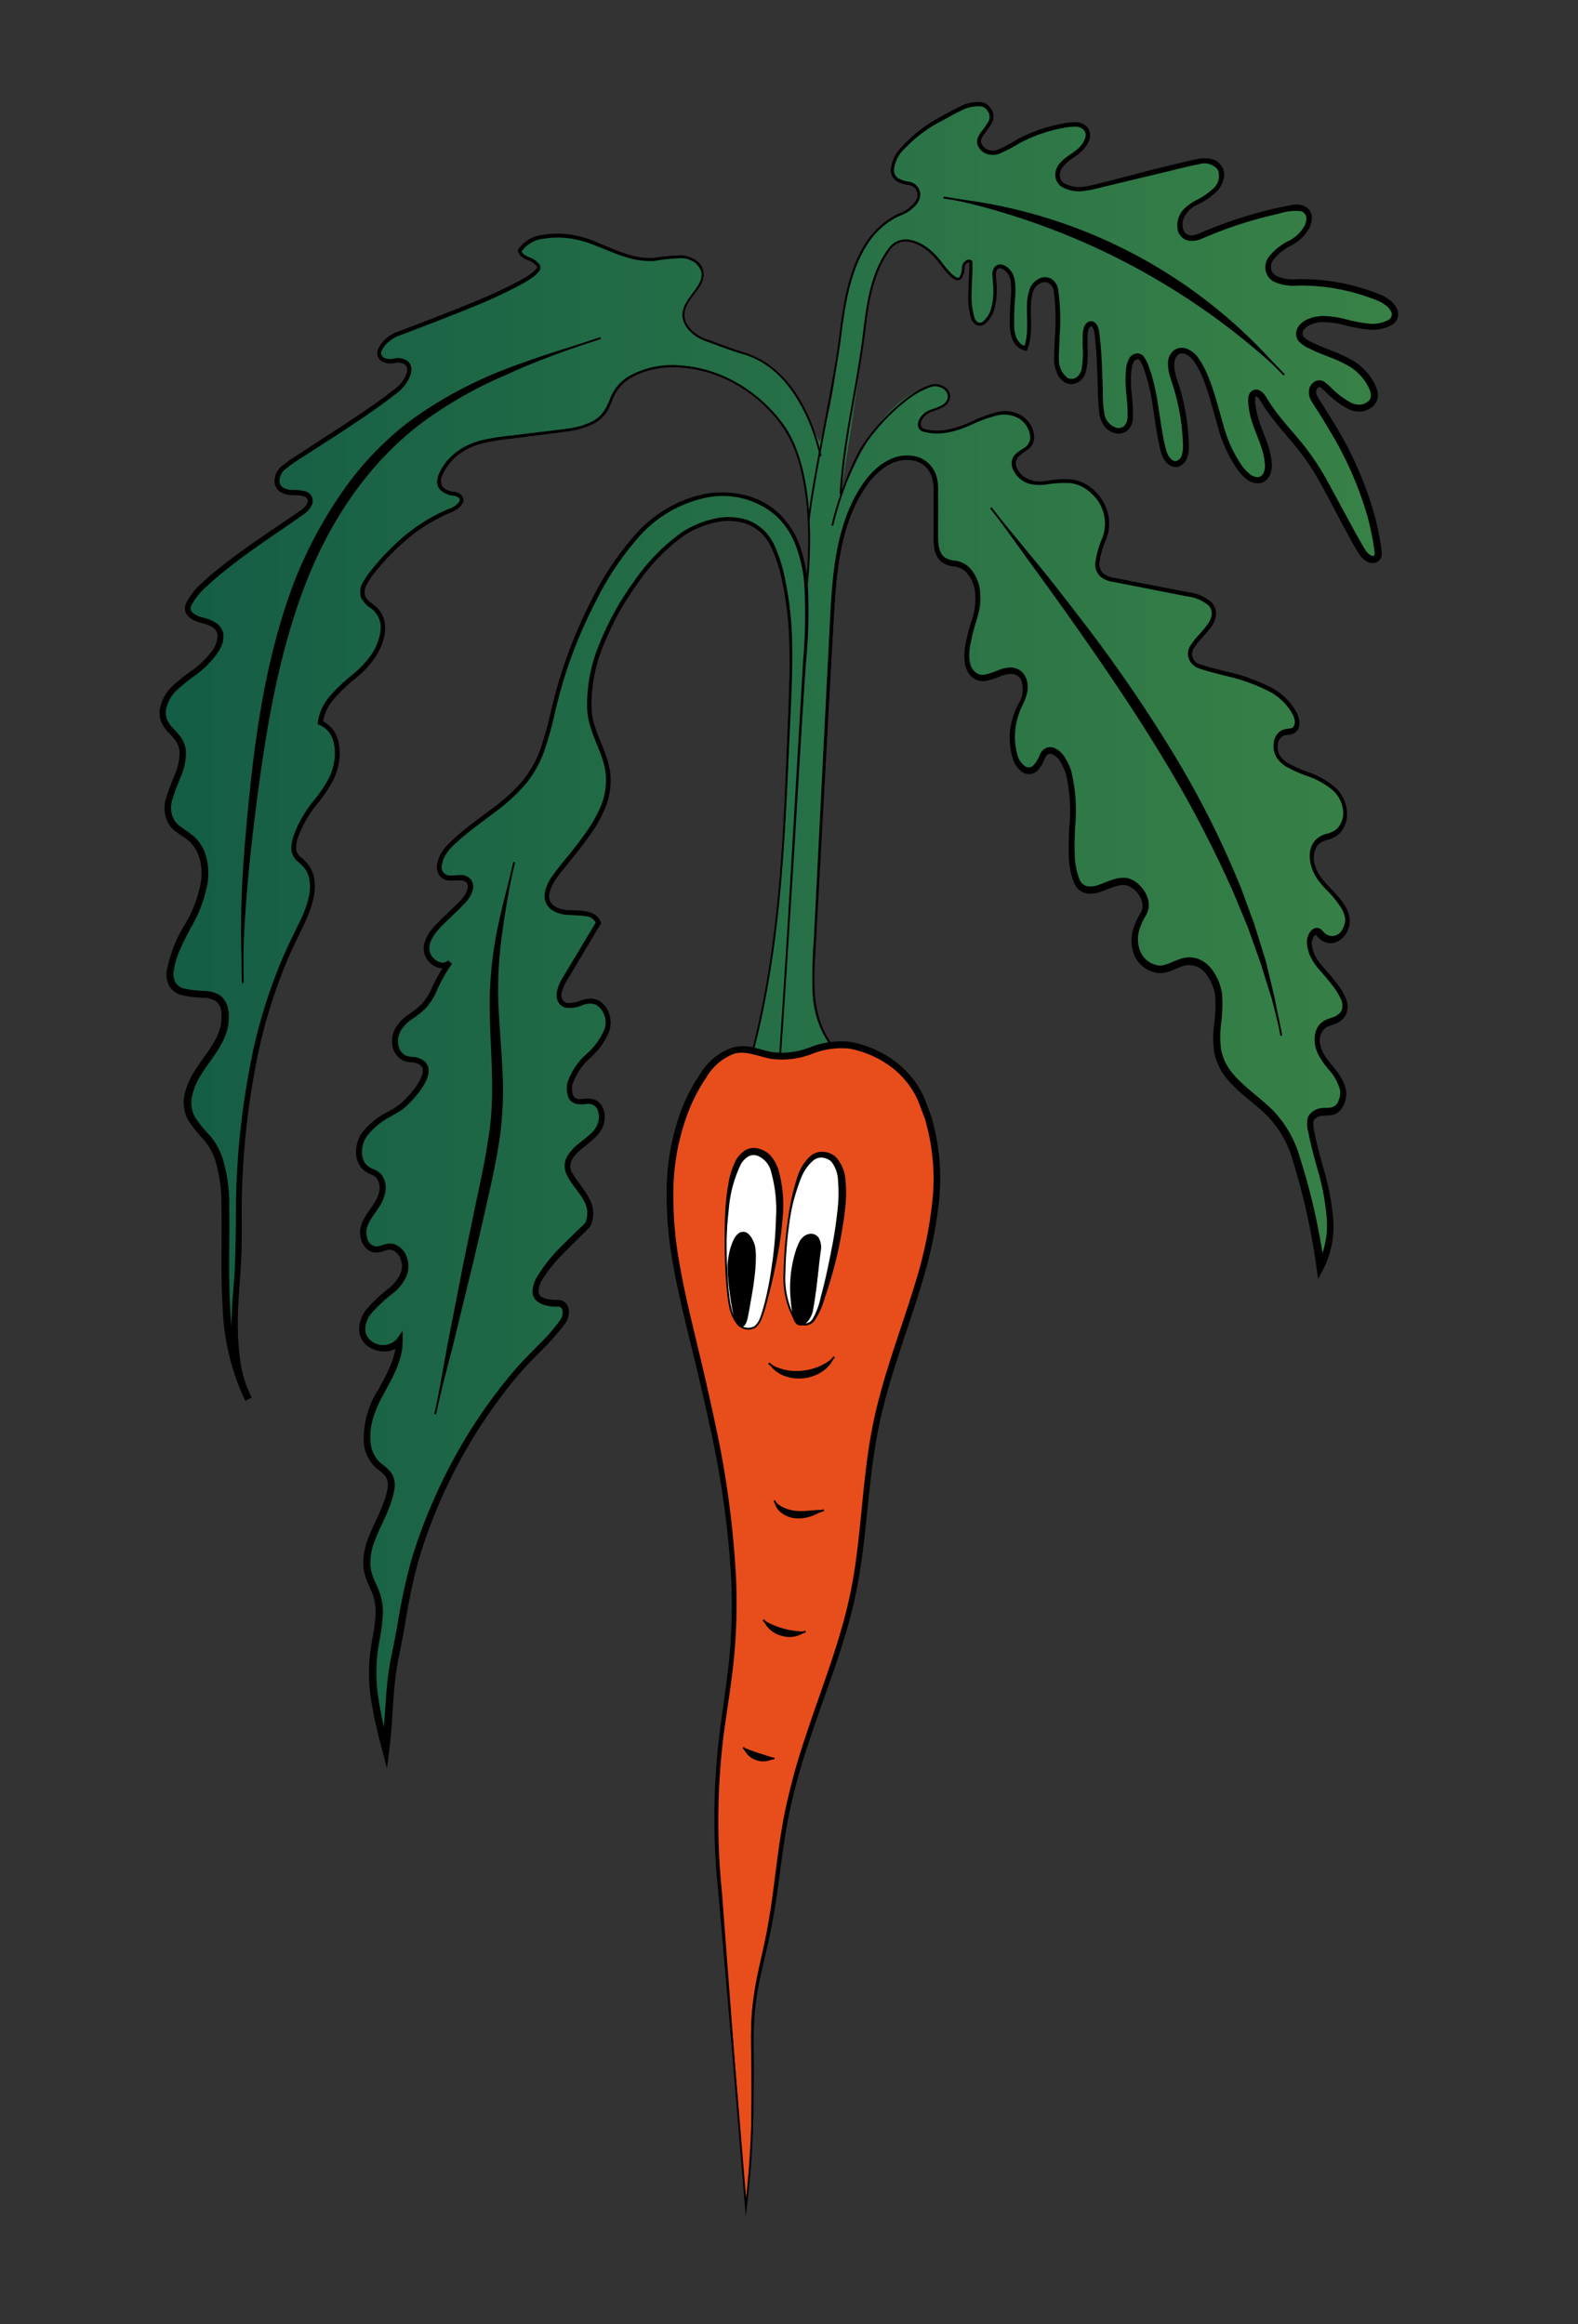 <svg xmlns="http://www.w3.org/2000/svg" viewBox="0 0 210.89 310.62"><rect x="0" y="0" width="210.89" height="310.62" fill="#333333" stroke="none"/><defs><linearGradient id="Dégradé_sans_nom_48" x1="21.71" y1="123.81" x2="186.41" y2="123.81" gradientUnits="userSpaceOnUse"><stop offset="0" stop-color="#145d46"/><stop offset="1" stop-color="#388247"/></linearGradient><style>.cls-4{fill:none;stroke:#000;stroke-miterlimit:10;stroke-width:.25px}</style></defs><g id="colors"><path d="M110.9 139.65c-2.92-4.09-2.35-8.91-2.08-13.92L111.15 83c.33-6.15.77-12.63 4.11-17.8 1.32-2 3.29-3.91 5.7-4a3.71 3.71 0 0 1 4.1 3.85c.1 2.06.1 4.12 0 6.18-.06 1.38 0 3.08 1.24 3.71a9.05 9.05 0 0 0 1.74.44c2.32.65 2.95 3.71 2.49 6.08-.39 2-2.7 7.22-.26 8.82 1.7 1.11 3.79-1.39 5.63-.49a2.33 2.33 0 0 1 1.07 2.4 9 9 0 0 1-1 2.63 8.88 8.88 0 0 0-.43 6.19c.48 1.76 2.2 3 3.4.69.24-.47.39-1 .85-1.32.63-.37 1.44.12 1.89.71 3.08 4 .6 11.14 1.86 15.8a3 3 0 0 0 .92 1.65c1.82 1.41 4.52-1.61 6.58-.59 1.5.74 2.59 2.78 1.68 4.19a6 6 0 0 0-1 4.61 3.56 3.56 0 0 0 3.52 2.74c1.17-.12 2.18-.95 3.35-1.08 2.5-.28 4.19 2.65 4.27 5.17s-.71 5.1 0 7.52c1.12 3.79 5.37 5.62 7.83 8.72a18.83 18.83 0 0 1 3 6.71 88.06 88.06 0 0 1 2.68 12.77c1.53-2.8 1.5-6.21.9-9.36s-1.72-6.16-2.24-9.32a1.67 1.67 0 0 1 .16-1.3c1.32-1.7 3.28.41 4.11-2.45.67-2.3-1.84-4.16-2.83-5.9-.75-1.31-.86-3.26.41-4.08.58-.38 1.32-.43 1.89-.82 2.93-2.05-2.45-6.29-3.34-8-.52-1-.9-2.32-.22-3.23a.67.67 0 0 1 .65-.33c.22 0 .36.25.51.42 1.72 1.87 4-.49 3.5-2.45s-2.29-3.27-3.54-4.87-1.76-4.31 0-5.37c.57-.34 1.26-.42 1.85-.73 1.73-.9 1.9-3.49.81-5.11s-3-2.45-4.82-3.12a6.82 6.82 0 0 1-3.39-2c-.78-1.1-.52-3 .78-3.34a4.28 4.28 0 0 0 1.2-.27c.67-.4.54-1.41.19-2.11-2.07-4.19-7.58-4.86-12.07-6.17a2.88 2.88 0 0 1-1.73-1c-1.38-2.17 3.4-4.08 2.9-6.6-.27-1.37-1.92-1.9-3.29-2.17L149 77.53a3.63 3.63 0 0 1-1.71-.64c-1.54-1.31-.06-3.7.48-5.65a5.76 5.76 0 0 0-4.86-7c-1.66-.13-3.33.49-5 .21s-3.17-2.24-2.14-3.54c.41-.52 1.1-.74 1.57-1.2 1.5-1.46-.21-4.21-2.28-4.51s-4 .82-6 1.61a9.2 9.2 0 0 1-5.22.78 1.66 1.66 0 0 1-.69-.23c-.88-.64.06-2 1.07-2.44s2.35-.71 2.55-1.78-1.25-2-2.34-1.63c-6.65 2-9.55 9.21-12.14 14.81 1.2-7.19 2.31-14.63 3.19-21.9.47-3.91 1-8 3.37-11.16 1.81-2.43 4.89-.52 6.36 1.25 1 1.14 3.34 4.81 3.5 1.24 0-.53.6-1.12 1-.79.23 1.22-.94 8.6 1.34 8.32a1.15 1.15 0 0 0 .64-.38c1.47-1.48 1.29-3.86 1.15-5.94a1.51 1.51 0 0 1 .21-1.11c.62-.75 1.8.19 2.13 1.11.85 2.39-1.44 8.83 1.85 9.57 1-2.71-.07-5.53.81-7.89.37-1 1.66-1.72 2.54-1.12a2.57 2.57 0 0 1 .83 1.91 57.9 57.9 0 0 1-.07 8.12c0 1.52.67 3.54 2.18 3.36 2.59-.32 1.24-5.32 1.76-7 .1-.32.27-.67.6-.73.51-.08.77.58.84 1.1.42 3.2.39 6.16.54 9.33a5.54 5.54 0 0 0 .7 2.94 1.88 1.88 0 0 0 2.65.57A2.72 2.72 0 0 0 151 55c0-1.92-.66-5 .05-6.78a1 1 0 0 1 1.08-.66 1.37 1.37 0 0 1 .77.9c1.59 3.82 1.51 7.66 2.5 11.61.23.92.84 2 1.78 1.88s1.3-1.45 1.27-2.46a29.29 29.29 0 0 0-1.59-8.85c-.44-1.29-.77-3.11.47-3.68 1.07-.49 2.21.57 2.8 1.59 2.64 4.55 2.5 10.5 5.92 14.5.61.72 1.57 1.39 2.43 1a2 2 0 0 0 .94-1.95c-.11-3-2.09-5.29-2.23-8.53 0-.4 0-.89.39-1.06s.91.29 1.17.73c1.88 3.22 4.67 5.58 6.7 8.77 2.37 3.74 4.18 7.81 6.45 11.6.44.75 1.48 1.55 2 .87a1.37 1.37 0 0 0 .14-1C183.17 66.29 180 60 176 53.92a3 3 0 0 1-.64-1.49c0-.55.39-1.15.93-1.12a1.57 1.57 0 0 1 .94.58 15.91 15.91 0 0 0 2 1.7 3.62 3.62 0 0 0 3 .91c3.2-1 .14-4.67-1.29-5.61-1.91-1.25-4.19-1.8-6.2-2.87a2 2 0 0 1-1.12-1.11 1.69 1.69 0 0 1 1-1.73c3.17-1.71 7.22 1.53 10.57.21a1.93 1.93 0 0 0 1-.76c.63-1.13-.75-2.31-1.95-2.8a27.47 27.47 0 0 0-11-2.06c-1.4 0-3.15 0-3.74-1.31-.79-1.71 1.37-3.2 3-4.09s3.35-3.37 1.75-4.37a2.85 2.85 0 0 0-2.06-.12 56.42 56.42 0 0 0-11.41 3.52 3 3 0 0 1-2 .37c-1.35-.41-1.34-2.47-.41-3.53s2.35-1.52 3.48-2.36 2-2.51 1.09-3.63-2.39-.83-3.67-.52L145.94 25c-1.78.43-4.39.34-4.61-1.48-.16-1.36 1.27-2.28 2.41-3s2.22-2.33 1.3-3.34a2.53 2.53 0 0 0-2.27-.47 20.42 20.42 0 0 0-7.46 2.63 5.53 5.53 0 0 1-2.72 1.08c-1 0-2-.95-1.69-1.88.46-1.32 2.66-2.58 1-4.23-1.34-1.33-4.6.75-5.94 1.44a19.51 19.51 0 0 0-5.51 4.25c-1 1.12-1.78 3-.59 3.94.74.57 1.91.37 2.56 1.05a1.86 1.86 0 0 1-.28 2.48 8.84 8.84 0 0 1-2.36 1.39c-5.35 2.75-6.7 9.64-7.43 15.61-.59 4.75-1.06 10.07-2.81 14.56-2.55-4.68-4.45-10.16-10.12-11.8-1.58-.46-3.62-1.29-5.18-1.83s-3-1.95-2.86-3.59c.24-2.07 3-3.53 2.5-5.57A3 3 0 0 0 91 34.31a35.71 35.71 0 0 0-3.7.39c-3.2.18-6.11-1.65-9.15-2.66-2.29-.76-7.25-1.13-8.67 1.45.23 1.08 2 1 2.51 2 1.14 1.94-16.88 8.34-19 9.22-1.47.59-3.13 2.49-1.81 3.36.82.53 2-.17 2.85.24 1.54.71.23 3-1.14 4-4.41 3.39-9.22 6.28-13.86 9.33a5.14 5.14 0 0 0-1.7 1.54 1.74 1.74 0 0 0 .15 2.13c1.1 1 3.56-.06 4 1.36.21.75-.48 1.41-1.1 1.87-2.17 1.63-16.72 10.63-15.15 13.28a3 3 0 0 0 2 1.12c4.76 1.2 1 5.31-1.29 7-1.63 1.18-3.44 2.41-4 4.33a3.23 3.23 0 0 0 0 2c.43 1.1 1.57 1.77 2.13 2.81 1.8 3.36-3.28 7.8-1.06 10.89a14.35 14.35 0 0 0 2.53 2c2.31 2 2.21 5.64 1.11 8.48s-3 5.37-3.73 8.31a3.3 3.3 0 0 0 .41 3.08c2 2.09 7.05-.95 6.78 4.41-.12 2.33-1.73 4.27-3.07 6.18s-2.51 4.33-1.65 6.5c.53 1.36 1.75 2.31 2.63 3.48 1.76 2.35 2.05 5.47 2.12 8.42.2 8.84-.88 18.19 3.09 26.09-2-4.06-2-10-1.61-14.38.47-5.22.24-10.52.51-15.8.55-11.11 2.64-22.28 7.73-32.27 1.48-2.9 3.09-6.74.82-9.07a4.89 4.89 0 0 1-1.25-1.4 2.37 2.37 0 0 1-.09-1.27c.46-3.09 3-5.37 4.63-8s1.79-7-1.1-8.15c.3-3.09 3.29-5 5.57-7.16s4-6 1.71-8.09c-.53-.49-1.24-.83-1.54-1.48-.43-.93.17-2 .78-2.81a26.39 26.39 0 0 1 10.91-8.86c.76-.3 1.73-1 1.31-1.7-.28-.46-.92-.45-1.44-.58-3-.75-.74-3.83.44-4.92 1.91-1.78 4.37-2.2 6.87-2.51l7.38-.91c2.27-.28 4.82-.73 6.09-2.63.49-.76.72-1.66 1.16-2.45 1.14-2 3.54-3 5.84-3.38 6.37-.9 12.9 2.5 16.65 7.73 4.24 5.91 3.72 14.38 3.17 21.24-1-3.67-1.24-7.23-4.41-9.81-3.72-3-9.34-2.77-13.52-.43s-7.14 6.37-9.48 10.55a62.41 62.41 0 0 0-6.11 15.4c-.83 3.29-1.42 6.74-3.28 9.58-2.73 4.17-7.67 6.3-11.07 10-1 1.11-1.75 3.23-.37 3.88.91.43 2.16-.26 2.95.38 1 .76.08 2.28-.8 3.13l-2.42 2.35c-1.09 1.06-2.27 2.3-2.26 3.83s2.11 2.86 3.1 1.7c-1.4 1.63-1.91 4-3.3 5.65-1.24 1.47-3.16 1.9-3.87 3.91-.46 1.3.08 3.05 1.42 3.36.4.1.82.06 1.22.16 3.56.87-1.07 5.73-2.26 6.49-1.56 1-3.33 1.78-4.47 3.25s-1.27 3.94.31 4.9c.39.24.84.36 1.21.63 1.06.79.9 2.47.27 3.63s-1.63 2.15-2 3.43.32 3 1.65 3c.56 0 1.07-.32 1.63-.37 1.66-.17 2.65 2.08 2.05 3.64s-2.08 2.55-3.35 3.63-2.49 2.59-2.21 4.24c.37 2.12 3.68 2.91 5 1.18 0 3-2 5.59-3.24 8.29s-1.81 6.38.46 8.35a6.63 6.63 0 0 1 1.33 1.2 3.18 3.18 0 0 1 .22 2.52c-.88 3.63-3.88 7-3 10.61.28 1.09.9 2.06 1.22 3.14.67 2.24 0 4.63-.34 7-.73 4.89.25 8.59 1.49 13.43.55-4.27.4-8.39 1.31-12.57 1-4.51 1.44-9 2.83-13.43a70.15 70.15 0 0 1 13-24c2-2.42 4.61-4.6 6.44-7.15.56-.77.57-2.17-.35-2.4a3.56 3.56 0 0 0-.65-.05c-7.83-.42 4.11-9.75 4.46-10.61 1.71-4.18-4.94-6.16-2-9.47 1-1.13 2.44-1.85 3.3-3.09s.71-3.42-.77-3.76c-.82-.19-1.78.26-2.46-.24a1.59 1.59 0 0 1-.54-1.32c0-1.64 1.09-3.05 2.23-4.23s2.41-2.36 2.83-3.95-.5-3.64-2.14-3.7c-1.33 0-2.79 1.17-3.83.33s-.37-2.17.23-3.17l4.57-7.68c-.73-2.39-5.19-.45-6.58-2.52-.77-1.14 0-2.67.81-3.77 3.18-4.28 7.74-8.57 7-13.86-.31-2.41-1.72-4.54-2.25-6.9C77.27 88.61 84.31 77 90 72.27c3.39-2.78 8.8-4.26 11.91-1.18a9.56 9.56 0 0 1 2.22 4.25c1.89 6.42 1.63 13.26 1.35 20-.66 15.63-1 30.24-4.94 45.39a19.8 19.8 0 0 0 10.36-1.08z" style="fill:url(#Dégradé_sans_nom_48)"/><path d="m99.69 295-3.2-38.56c-.56-6.68-1.11-13.39-.6-20.07.41-5.25 1.47-10.44 1.92-15.69 1.19-13.8-1.81-27.61-5.11-41.11-1.45-6-3-12-3.17-18.2s1-12.56 4.48-17.63c1.14-1.64 2.71-3.23 4.7-3.42 1.46-.15 2.88.49 4.32.77 4.16.81 6.92-2.25 11.09-1.23a12.86 12.86 0 0 1 8.93 7.08c6.15 13.86-2.79 29.15-5.8 42.49-2 8.79-1.64 17.93-4 26.65-2.29 8.48-6 16.63-7.91 25.25-1.23 5.56-1.55 11.28-2.66 16.86-.67 3.39-1.64 6.74-2 10.18s-.09 6.69-.13 10a123.13 123.13 0 0 1-.86 16.63z" style="fill:#e84e1b"/><path d="M97.62 174.81a4.75 4.75 0 0 0 1.06 2.19 1.81 1.81 0 0 0 2.19.36 2.58 2.58 0 0 0 .82-1.19c1.31-3.1 5.15-21-.54-22.18-5.34-1.13-4.31 18.07-3.53 20.82zm7.23-4.87a11.56 11.56 0 0 0 1.13 5.92 2.05 2.05 0 0 0 1.54 1.17c1 0 1.54-1 1.87-1.93 1.12-3.12 5.47-18.64 1.52-20.51-5.28-2.51-6.05 12.89-6.06 15.35z" style="fill:#fff"/></g><g id="sur_contours" data-name="sur contours"><path class="cls-4" d="M107.84 78c.65-6.4.51-16-3.24-21.2S94.32 48.2 88 49.1c-2.3.33-4.7 1.35-5.84 3.38-.44.79-.67 1.69-1.16 2.45-1.27 1.9-3.82 2.35-6.09 2.63l-7.38.91c-2.5.31-5 .73-6.87 2.51-1.18 1.09-3.45 4.17-.44 4.92.52.13 1.16.12 1.44.58.42.71-.55 1.4-1.31 1.7a26.39 26.39 0 0 0-10.95 8.87c-.61.82-1.21 1.88-.78 2.81.3.65 1 1 1.54 1.48 2.28 2.12.57 6-1.71 8.09s-5.27 4.07-5.57 7.16c2.89 1.18 2.71 5.48 1.1 8.15s-4.17 5-4.63 8a2.37 2.37 0 0 0 .09 1.27 4.89 4.89 0 0 0 1.25 1.4c2.27 2.33.66 6.17-.82 9.07-5.09 10-7.18 21.16-7.73 32.27-.27 5.28 0 10.58-.51 15.8-.39 4.34-.43 10.32 1.61 14.38-4-7.9-2.89-17.25-3.09-26.09-.07-2.95-.36-6.07-2.12-8.42-.88-1.17-2.1-2.12-2.63-3.48-.86-2.17.31-4.59 1.65-6.5s2.95-3.85 3.07-6.18c.27-5.36-4.76-2.32-6.78-4.41a3.3 3.3 0 0 1-.41-3.08c.75-2.94 2.63-5.47 3.73-8.31s1.2-6.5-1.11-8.48A14.35 14.35 0 0 1 23 110c-2.22-3.09 2.86-7.53 1.06-10.89-.56-1-1.7-1.71-2.13-2.81a3.23 3.23 0 0 1 0-2c.57-1.92 2.38-3.15 4-4.33 2.31-1.68 6.05-5.79 1.29-7a3 3 0 0 1-2-1.12c-1.57-2.65 13-11.65 15.15-13.28.62-.46 1.31-1.12 1.1-1.87-.4-1.42-2.86-.37-4-1.36a1.74 1.74 0 0 1-.15-2.13A5.14 5.14 0 0 1 39 61.63c4.64-3.05 9.45-5.94 13.86-9.33 1.37-1 2.68-3.29 1.14-4-.88-.41-2 .29-2.85-.24-1.32-.87.34-2.77 1.81-3.36 2.14-.88 20.16-7.28 19-9.22-.56-.95-2.28-.91-2.51-2 1.42-2.58 6.38-2.21 8.67-1.45 3 1 6 2.84 9.15 2.66a35.71 35.71 0 0 1 3.7-.39 3 3 0 0 1 2.87 1.94c.47 2-2.26 3.5-2.5 5.57-.18 1.64 1.3 3 2.86 3.59s3.6 1.37 5.18 1.83c5.74 1.66 9 7.91 10.29 13.73"/><path class="cls-4" d="M104.27 140.8q1.88-27.95 3.45-55.92c.33-5.95.26-12.86-4.36-16.62-3.72-3-9.34-2.77-13.52-.43s-7.14 6.37-9.48 10.55a62.41 62.41 0 0 0-6.11 15.4c-.83 3.29-1.42 6.74-3.28 9.58-2.73 4.17-7.67 6.3-11.07 10-1 1.11-1.75 3.23-.37 3.88.91.43 2.16-.26 2.95.38 1 .76.08 2.28-.8 3.13l-2.42 2.35c-1.09 1.06-2.27 2.3-2.26 3.83s2.11 2.86 3.1 1.7c-1.4 1.63-1.91 4-3.3 5.65-1.24 1.47-3.16 1.9-3.87 3.91-.46 1.3.08 3.05 1.42 3.36.4.1.82.06 1.22.16 3.56.87-1.07 5.73-2.26 6.49-1.56 1-3.33 1.78-4.47 3.25s-1.27 3.94.31 4.9c.39.24.84.36 1.21.63 1.06.79.9 2.47.27 3.63s-1.63 2.15-2 3.43.32 3 1.65 3c.56 0 1.07-.32 1.63-.37 1.66-.17 2.65 2.08 2.05 3.64s-2.08 2.55-3.35 3.63-2.49 2.59-2.21 4.24c.37 2.12 3.68 2.91 5 1.18 0 3-2 5.59-3.24 8.29s-1.81 6.38.46 8.35a6.63 6.63 0 0 1 1.33 1.2 3.18 3.18 0 0 1 .22 2.52c-.88 3.63-3.88 7-3 10.61.28 1.09.9 2.06 1.22 3.14.67 2.24 0 4.63-.34 7-.73 4.89.25 8.59 1.49 13.43.55-4.27.4-8.39 1.31-12.57 1-4.51 1.44-9 2.83-13.43a70.15 70.15 0 0 1 13-24c2-2.42 4.61-4.6 6.44-7.15.56-.77.57-2.17-.35-2.4a3.56 3.56 0 0 0-.65-.05c-7.83-.42 4.11-9.75 4.46-10.61 1.71-4.18-4.94-6.16-2-9.47 1-1.13 2.44-1.85 3.3-3.09s.71-3.42-.77-3.76c-.82-.19-1.78.26-2.46-.24a1.59 1.59 0 0 1-.54-1.32c0-1.64 1.09-3.05 2.23-4.23s2.41-2.36 2.83-3.95-.5-3.64-2.14-3.7c-1.33 0-2.79 1.17-3.83.33s-.37-2.17.23-3.17l4.57-7.68c-.73-2.39-5.19-.45-6.58-2.52-.77-1.14 0-2.67.81-3.77 3.18-4.28 7.74-8.57 7-13.86-.31-2.41-1.72-4.54-2.25-6.9C77.27 88.61 84.31 77 90 72.27c3.39-2.78 8.8-4.26 11.91-1.18a9.56 9.56 0 0 1 2.22 4.25c1.89 6.42 1.63 13.26 1.35 20-.66 15.63-1 30.24-4.94 45.39m7.53-71.23c.88-7.12 3.4-17.9 4.28-25 .73-6 2.08-12.86 7.43-15.61a8.84 8.84 0 0 0 2.36-1.39 1.86 1.86 0 0 0 .28-2.48c-.65-.68-1.82-.48-2.56-1.05-1.19-.92-.4-2.82.59-3.94a19.51 19.51 0 0 1 5.55-4.34c1.34-.69 4.6-2.77 5.94-1.44 1.64 1.65-.56 2.91-1 4.23-.33.93.7 1.88 1.69 1.88a5.53 5.53 0 0 0 2.72-1.08 20.42 20.42 0 0 1 7.46-2.63 2.53 2.53 0 0 1 2.27.47c.92 1-.17 2.59-1.3 3.34s-2.57 1.68-2.41 3c.22 1.82 2.83 1.91 4.61 1.48l13.3-3.23c1.28-.31 2.87-.52 3.67.52s0 2.79-1.09 3.63-2.55 1.31-3.48 2.36-.94 3.12.41 3.53a3 3 0 0 0 2-.37 56.42 56.42 0 0 1 11.41-3.52 2.85 2.85 0 0 1 2.06.12c1.6 1 0 3.46-1.63 4.35s-3.82 2.38-3 4.09c.59 1.28 2.34 1.34 3.74 1.31a27.47 27.47 0 0 1 11 2.06c1.2.49 2.58 1.67 1.95 2.8a1.93 1.93 0 0 1-1 .76c-3.35 1.32-7.4-1.92-10.57-.21a1.69 1.69 0 0 0-1 1.73 2 2 0 0 0 1.02 1.13c2 1.07 4.29 1.62 6.2 2.87 1.43.94 4.49 4.64 1.29 5.61a3.62 3.62 0 0 1-3-.91 15.91 15.91 0 0 1-2-1.7 1.57 1.57 0 0 0-.94-.58c-.54 0-.95.57-.93 1.12a3 3 0 0 0 .64 1.49c3.94 6 7.15 12.37 8.09 19.57a1.37 1.37 0 0 1-.14 1c-.55.68-1.59-.12-2-.87-2.27-3.79-4.08-7.86-6.45-11.6-2-3.19-4.82-5.55-6.7-8.77-.26-.44-.71-.95-1.17-.73s-.4.66-.39 1.06c.14 3.24 2.12 5.56 2.23 8.53a2 2 0 0 1-.94 1.95c-.86.37-1.82-.3-2.43-1-3.42-4-3.28-9.95-5.92-14.5-.59-1-1.73-2.08-2.8-1.59-1.24.57-.91 2.39-.47 3.68a29.29 29.29 0 0 1 1.59 8.85c0 1-.26 2.34-1.27 2.46s-1.55-1-1.78-1.88c-1-4-.91-7.79-2.5-11.61a1.37 1.37 0 0 0-.77-.9 1 1 0 0 0-1.08.66c-.75 1.79-.13 4.9-.13 6.79a2.72 2.72 0 0 1-.6 2.15 1.88 1.88 0 0 1-2.65-.57 5.54 5.54 0 0 1-.7-2.94c-.15-3.17-.12-6.13-.54-9.33-.07-.52-.33-1.18-.84-1.1-.33.06-.5.41-.6.73-.52 1.65.83 6.65-1.76 7-1.51.18-2.23-1.84-2.18-3.36a57.9 57.9 0 0 0 .07-8.12 2.57 2.57 0 0 0-.83-1.91c-.88-.6-2.17.12-2.54 1.12-.88 2.36.2 5.18-.81 7.89-3.29-.74-1-7.18-1.85-9.57-.33-.92-1.51-1.86-2.13-1.11a1.51 1.51 0 0 0-.21 1.11c.14 2.08.32 4.46-1.15 5.94a1.15 1.15 0 0 1-.64.38c-2.28.28-1.11-7.1-1.34-8.32-.41-.33-1 .26-1 .79-.16 3.57-2.55-.1-3.5-1.24-1.47-1.77-4.55-3.68-6.36-1.25-2.35 3.16-2.9 7.25-3.37 11.16-.87 7.2-2.72 14.33-3.13 21.58"/><path class="cls-4" d="M111.23 70.25a43.9 43.9 0 0 1 3.67-9.91c1.66-2.94 6.13-7.79 9.55-8.8 1.09-.33 2.55.51 2.34 1.63s-1.53 1.39-2.55 1.78-1.95 1.8-1.07 2.44a1.66 1.66 0 0 0 .69.23 9.2 9.2 0 0 0 5.22-.78c1.94-.79 3.91-1.91 6-1.61s3.78 3.05 2.28 4.51c-.47.46-1.16.68-1.57 1.2-1 1.3.5 3.26 2.14 3.54s3.32-.34 5-.21a5.76 5.76 0 0 1 4.86 7c-.54 2-2 4.34-.48 5.65a3.63 3.63 0 0 0 1.71.64l9.86 1.93c1.37.27 3 .8 3.29 2.17.5 2.52-4.28 4.43-2.9 6.6a2.88 2.88 0 0 0 1.73 1c4.49 1.31 10 2 12.07 6.17.35.7.48 1.71-.19 2.11a4.28 4.28 0 0 1-1.2.27c-1.3.34-1.56 2.24-.78 3.34a6.82 6.82 0 0 0 3.39 2c1.83.67 3.73 1.51 4.82 3.12s.92 4.21-.81 5.11c-.59.31-1.28.39-1.85.73-1.73 1.06-1.22 3.78 0 5.37s3.06 2.9 3.54 4.87-1.78 4.32-3.5 2.45c-.15-.17-.29-.37-.51-.42a.67.67 0 0 0-.65.33c-.68.91-.3 2.21.22 3.23.89 1.75 6.27 6 3.34 8-.57.39-1.31.44-1.89.82-1.27.82-1.16 2.77-.41 4.08 1 1.74 3.5 3.6 2.83 5.9-.83 2.86-2.79.75-4.11 2.45a1.67 1.67 0 0 0-.16 1.3c.52 3.16 1.64 6.18 2.24 9.32s.63 6.56-.9 9.36a88.06 88.06 0 0 0-2.68-12.77 18.83 18.83 0 0 0-3-6.71c-2.46-3.1-6.71-4.93-7.83-8.72-.71-2.42.08-5 0-7.52s-1.77-5.45-4.27-5.17c-1.17.13-2.18 1-3.35 1.08a3.56 3.56 0 0 1-3.52-2.74 6 6 0 0 1 1-4.61c.91-1.41-.18-3.45-1.68-4.19-2.06-1-4.76 2-6.58.59a3 3 0 0 1-.92-1.65c-1.26-4.66 1.22-11.77-1.86-15.8-.45-.59-1.26-1.08-1.89-.71-.46.27-.61.85-.85 1.32-1.2 2.34-2.92 1.07-3.4-.69a8.88 8.88 0 0 1 .43-6.19 9 9 0 0 0 1-2.63 2.33 2.33 0 0 0-1.07-2.4c-1.84-.9-3.93 1.6-5.63.49-2.44-1.6-.13-6.84.26-8.82.46-2.37-.17-5.43-2.49-6.08a9.05 9.05 0 0 1-1.74-.44c-1.23-.63-1.3-2.33-1.24-3.71.08-2.06.08-4.12 0-6.18a3.71 3.71 0 0 0-4.1-3.85c-2.41.14-4.38 2-5.7 4-3.34 5.17-3.78 11.65-4.11 17.8l-2.33 42.72c-.27 5-.84 9.83 2.08 13.92"/><path class="cls-4" d="m99.69 295-3.2-38.56c-.56-6.68-1.11-13.39-.6-20.07.41-5.25 1.47-10.44 1.92-15.69 1.19-13.8-1.81-27.61-5.11-41.11-1.45-6-3-12-3.17-18.2s1-12.56 4.48-17.63c1.14-1.64 2.71-3.23 4.7-3.42 1.46-.15 2.88.49 4.32.77 4.16.81 6.92-2.25 11.09-1.23a12.86 12.86 0 0 1 8.93 7.08c6.15 13.86-2.79 29.15-5.8 42.49-2 8.79-1.64 17.93-4 26.65-2.29 8.48-6 16.63-7.91 25.25-1.23 5.56-1.55 11.28-2.66 16.86-.67 3.39-1.64 6.74-2 10.18s-.09 6.69-.13 10a123.13 123.13 0 0 1-.86 16.63z"/><path class="cls-4" d="M97.62 174.81a4.75 4.75 0 0 0 1.06 2.19 1.81 1.81 0 0 0 2.19.36 2.58 2.58 0 0 0 .82-1.19c1.31-3.1 5.15-21-.54-22.18-5.34-1.13-4.31 18.07-3.53 20.82zm7.23-4.87a11.56 11.56 0 0 0 1.13 5.92 2.05 2.05 0 0 0 1.54 1.17c1 0 1.54-1 1.87-1.93 1.12-3.12 5.47-18.64 1.52-20.51-5.28-2.51-6.05 12.89-6.06 15.35z"/><path class="cls-4" d="M108.5 175.25a51.41 51.41 0 0 0 .85-8.08c.05-.67 0-1.5-.61-1.76s-1.25.27-1.52.86a18.68 18.68 0 0 0-1.12 9.61 1.43 1.43 0 0 0 .45 1c.8.58 1.72-.65 1.95-1.63zM98.67 177a.49.49 0 0 0 .52.2c.34-.1.49-.59.59-1a34.58 34.58 0 0 0 .79-8.2 4.66 4.66 0 0 0-.26-1.72c-1.47-3.46-2.74 1.91-2.77 3.19a24.59 24.59 0 0 0 .7 6.64 2.33 2.33 0 0 0 .43.89zm4.07 5.19a6 6 0 0 0 8.75-.85m-8.01 19.21a3.37 3.37 0 0 0 3 1.9 10 10 0 0 0 3.63-.62M102 216.49a5.23 5.23 0 0 0 5.66 1.56m-8.34 15.5a4.77 4.77 0 0 0 4.18 1.45m28.92-167.13c16.66 21.39 33.83 43.89 38.82 70.55M68.72 115.21c-1.25 5.4-2.5 10.83-2.68 16.36s.69 11 .4 16.42a77.37 77.37 0 0 1-2 12.44L58.16 189M80.27 45.18c-9.12 3-18.47 6.09-25.91 12.16-7.17 5.86-12.07 14.14-15.14 22.87s-4.42 18-5.47 27.17a158.85 158.85 0 0 0-1.3 24M126.09 26.4a78.6 78.6 0 0 1 45.53 23.71"/></g><g id="contours"><path d="M107.84 78a59.37 59.37 0 0 0 .24-7.54 38.38 38.38 0 0 0-1-7.48 16.68 16.68 0 0 0-3.1-6.77 19.59 19.59 0 0 0-5.67-4.86 17.34 17.34 0 0 0-7.1-2.21 11.57 11.57 0 0 0-7.15 1.49 5.62 5.62 0 0 0-2.25 2.81A7.55 7.55 0 0 1 81 55.2a4.94 4.94 0 0 1-1.46 1.31 10.47 10.47 0 0 1-3.66 1.14c-1.26.19-2.5.33-3.75.49l-3.75.48a30 30 0 0 0-3.7.59 8.84 8.84 0 0 0-3.32 1.49 6.93 6.93 0 0 0-2.23 2.81 1.56 1.56 0 0 0 0 1.53 2.32 2.32 0 0 0 1.51.68 1.85 1.85 0 0 1 1 .42 1 1 0 0 1 .28.57 1 1 0 0 1-.12.62 3.18 3.18 0 0 1-1.65 1.2 22.73 22.73 0 0 0-6.28 4 29.78 29.78 0 0 0-2.64 2.63q-.62.7-1.2 1.44a10.11 10.11 0 0 0-1 1.5 1.91 1.91 0 0 0-.22 1.57c.17.48.68.82 1.19 1.21a3.64 3.64 0 0 1 1.22 1.62 4.16 4.16 0 0 1 .22 2c-.34 2.67-2.21 4.81-4.15 6.35a21.92 21.92 0 0 0-2.68 2.59 6.11 6.11 0 0 0-1.47 3.2l-.2-.33a3.78 3.78 0 0 1 2.14 2.32 6.55 6.55 0 0 1 .24 3.1 8.42 8.42 0 0 1-1 2.93 22.45 22.45 0 0 1-1.69 2.51 15.32 15.32 0 0 0-2.89 5 4.29 4.29 0 0 0-.16 1.35 1.56 1.56 0 0 0 .58 1 7.19 7.19 0 0 1 1.09 1.11 4.48 4.48 0 0 1 .68 1.47 6.7 6.7 0 0 1-.08 3.12 15.75 15.75 0 0 1-1 2.87c-.86 1.84-1.75 3.56-2.52 5.4a69.43 69.43 0 0 0-3.61 11.27 104.92 104.92 0 0 0-2.41 23.59c0 2 0 4-.13 6s-.31 4-.37 5.95a37.18 37.18 0 0 0 .21 5.88 17.67 17.67 0 0 0 1.54 5.57l-.82.41a32.15 32.15 0 0 1-3-12.79c-.26-4.37-.06-8.73-.15-13.06a20.45 20.45 0 0 0-.83-6.28 8.34 8.34 0 0 0-1.49-2.67 18.84 18.84 0 0 1-2.1-2.61 5 5 0 0 1-.5-3.48 9.9 9.9 0 0 1 1.33-3.13c1.19-1.9 2.69-3.5 3.33-5.46a5 5 0 0 0 .27-1.47v-.76c0-.24-.07-.48-.12-.71a1.91 1.91 0 0 0-.72-1 3.73 3.73 0 0 0-1.36-.39 14 14 0 0 1-3.34-.41 2.87 2.87 0 0 1-1.47-1.22 3.43 3.43 0 0 1-.33-1.83 18.25 18.25 0 0 1 2.38-6.23 16.72 16.72 0 0 0 2.23-5.91c.26-2-.21-4.28-1.83-5.52-.77-.63-1.92-1.09-2.55-2.21a4.26 4.26 0 0 1-.24-3.48c.31-1.09.76-2.09 1.14-3.09a7.18 7.18 0 0 0 .61-3 3.24 3.24 0 0 0-.46-1.35 8.24 8.24 0 0 0-1-1.18 4.84 4.84 0 0 1-1-1.46 3.44 3.44 0 0 1-.15-1.82 5.52 5.52 0 0 1 1.72-3 21.45 21.45 0 0 1 2.59-2.06A12.4 12.4 0 0 0 28 87.4a3.68 3.68 0 0 0 1.07-2.64 1.57 1.57 0 0 0-.8-1 5.89 5.89 0 0 0-1.43-.53 3.78 3.78 0 0 1-1.61-.79 2.33 2.33 0 0 1-.31-.38 1.47 1.47 0 0 1-.19-.53 1.89 1.89 0 0 1 .18-1A9.6 9.6 0 0 1 27 77.9c.8-.75 1.64-1.46 2.5-2.14 3.42-2.72 7.11-5.08 10.66-7.53a2.58 2.58 0 0 0 .92-1 .68.68 0 0 0-.44-.89c-.87-.31-2.11.1-3.25-.63a1.78 1.78 0 0 1-.67-1.76 2.63 2.63 0 0 1 .86-1.59 22.39 22.39 0 0 1 2.73-1.9C44 58 47.66 55.76 51.17 53.2l1.3-1a5.72 5.72 0 0 0 1.14-1 4.25 4.25 0 0 0 .73-1.31 1.06 1.06 0 0 0-.23-1.18 1.78 1.78 0 0 0-1.36-.19 2.51 2.51 0 0 1-1.75-.25 1.26 1.26 0 0 1-.56-.86 1.66 1.66 0 0 1 .18-.95 4.18 4.18 0 0 1 1.12-1.34 5.12 5.12 0 0 1 1.5-.82l1.53-.58 3-1.15c2-.78 4.05-1.58 6.05-2.42a60.38 60.38 0 0 0 5.86-2.77 12.38 12.38 0 0 0 1.35-.86 3.07 3.07 0 0 0 .56-.51c.17-.19.23-.35.15-.43a2.72 2.72 0 0 0-1.22-.81 3.54 3.54 0 0 1-.75-.42 1.33 1.33 0 0 1-.54-.8v-.17a4.61 4.61 0 0 1 3.36-2 12.25 12.25 0 0 1 3.87 0 15.93 15.93 0 0 1 3.68 1.16c1.18.49 2.34 1 3.54 1.39a10.08 10.08 0 0 0 3.69.54 23.7 23.7 0 0 1 3.82-.34 3.84 3.84 0 0 1 1.84.67 2.24 2.24 0 0 1 1 1.7 3.08 3.08 0 0 1-.58 1.87c-.35.54-.76 1-1.13 1.55a4.46 4.46 0 0 0-.81 1.65 2.47 2.47 0 0 0 .3 1.76 4.93 4.93 0 0 0 3 2.13c1.19.44 2.38.91 3.58 1.32a15.06 15.06 0 0 1 3.53 1.44 14.64 14.64 0 0 1 5.14 5.57 26.42 26.42 0 0 1 2.65 7.21 26.12 26.12 0 0 0-2.71-7.1 13 13 0 0 0-8.66-6.9c-1.21-.41-2.4-.86-3.6-1.29a5.16 5.16 0 0 1-3.09-2.2 2.66 2.66 0 0 1-.34-1.91 4.7 4.7 0 0 1 .84-1.76c.37-.52.77-1 1.11-1.54a2.86 2.86 0 0 0 .53-1.71 2 2 0 0 0-.89-1.48 3.56 3.56 0 0 0-1.7-.61 24.7 24.7 0 0 0-3.77.38 10.49 10.49 0 0 1-3.82-.53C82.38 34 81.2 33.43 80 33a15 15 0 0 0-3.6-1.1 11.61 11.61 0 0 0-3.72 0 4.11 4.11 0 0 0-3 1.76v-.17c.08.42.54.66 1 .88a3 3 0 0 1 1.44 1 .7.7 0 0 1 .07.61 1.16 1.16 0 0 1-.26.42 4.39 4.39 0 0 1-.64.59 13.86 13.86 0 0 1-1.4.9 63.77 63.77 0 0 1-5.91 2.81Q61 41.92 58 43.08l-3.05 1.17-1.52.57a4.63 4.63 0 0 0-1.34.75 3.59 3.59 0 0 0-1 1.14.76.76 0 0 0 .19 1.08 2 2 0 0 0 1.38.13 2.33 2.33 0 0 1 1.78.31 1.38 1.38 0 0 1 .51.86 2.09 2.09 0 0 1-.07.94 4.65 4.65 0 0 1-.84 1.53 6.19 6.19 0 0 1-1.24 1.16l-1.31 1c-3.52 2.58-7.21 4.89-10.86 7.25a25.06 25.06 0 0 0-2.61 1.83 2.05 2.05 0 0 0-.64 1.2 1.11 1.11 0 0 0 .41 1.14 2.51 2.51 0 0 0 1.37.34 6.67 6.67 0 0 1 1.71.2 1.39 1.39 0 0 1 .79.68 1.33 1.33 0 0 1 .07 1 3.11 3.11 0 0 1-1.15 1.38C37 71.28 33.34 73.61 30 76.32c-.84.67-1.66 1.37-2.44 2.11a8.87 8.87 0 0 0-1.94 2.4 1.21 1.21 0 0 0-.13.6.7.7 0 0 0 .08.23 1.16 1.16 0 0 0 .2.25 3.27 3.27 0 0 0 1.3.61 5.9 5.9 0 0 1 1.61.61 2.29 2.29 0 0 1 1.15 1.48 3.17 3.17 0 0 1-.28 1.82 7.4 7.4 0 0 1-.93 1.44 13.29 13.29 0 0 1-2.42 2.32 22.88 22.88 0 0 0-2.51 2 4.94 4.94 0 0 0-1.49 2.57 2.61 2.61 0 0 0 .12 1.39 3.89 3.89 0 0 0 .84 1.21 9.52 9.52 0 0 1 1.1 1.29 4 4 0 0 1 .59 1.7 7.89 7.89 0 0 1-.65 3.35c-.38 1-.83 2-1.11 3a3.46 3.46 0 0 0 .16 2.83c.44.83 1.45 1.27 2.36 2a5.56 5.56 0 0 1 1.92 2.89 8.7 8.7 0 0 1 .24 3.4 17.58 17.58 0 0 1-2.3 6.22c-.51 1-1 1.92-1.42 2.9a10.06 10.06 0 0 0-.85 3 2.55 2.55 0 0 0 .23 1.34 2 2 0 0 0 1 .8 14.62 14.62 0 0 0 3.12.36 4.32 4.32 0 0 1 1.74.51 2.79 2.79 0 0 1 1.12 1.57 8.72 8.72 0 0 1 .16.89v.87a6.29 6.29 0 0 1-.31 1.72c-.74 2.22-2.32 3.88-3.4 5.66a8.68 8.68 0 0 0-1.19 2.84 4.07 4.07 0 0 0 .4 2.83 18.05 18.05 0 0 0 2 2.45 9.33 9.33 0 0 1 1.67 3 20.71 20.71 0 0 1 .89 6.59c.08 4.36-.13 8.71.12 13a31.33 31.33 0 0 0 2.88 12.43l-.82.41a18.22 18.22 0 0 1-1.62-5.87 36.85 36.85 0 0 1-.2-6c.07-2 .32-4 .39-5.95s.12-4 .15-5.94A105.57 105.57 0 0 1 34 139.63a71 71 0 0 1 3.68-11.39c.77-1.84 1.71-3.64 2.54-5.4a14.46 14.46 0 0 0 1-2.74 6 6 0 0 0 .08-2.78 3.64 3.64 0 0 0-.55-1.22 7.3 7.3 0 0 0-1-1 2.35 2.35 0 0 1-.81-1.5 4.88 4.88 0 0 1 .2-1.6 15.72 15.72 0 0 1 3-5.25 22.6 22.6 0 0 0 1.65-2.43 7.76 7.76 0 0 0 .89-2.69 6 6 0 0 0-.2-2.79 3.12 3.12 0 0 0-1.78-1.94l-.23-.1v-.24A6.71 6.71 0 0 1 44.12 93a23 23 0 0 1 2.76-2.65 13.94 13.94 0 0 0 2.58-2.63 7.38 7.38 0 0 0 1.38-3.31 3.21 3.21 0 0 0-1.2-3.07 3.74 3.74 0 0 1-1.39-1.47 2.53 2.53 0 0 1 .26-2.06 11.58 11.58 0 0 1 1.1-1.6c.4-.49.81-1 1.23-1.46a31 31 0 0 1 2.7-2.68A23.42 23.42 0 0 1 60 68a2.64 2.64 0 0 0 1.37-.94.42.42 0 0 0-.06-.54 1.33 1.33 0 0 0-.72-.27 2.87 2.87 0 0 1-1.84-.88 1.7 1.7 0 0 1-.33-1 3 3 0 0 1 .22-1 7.5 7.5 0 0 1 2.41-3 9.3 9.3 0 0 1 3.52-1.57 30.58 30.58 0 0 1 3.76-.59l3.75-.46c1.24-.15 2.51-.28 3.74-.46a9.86 9.86 0 0 0 3.52-1.06A4.46 4.46 0 0 0 80.67 55a7.88 7.88 0 0 0 .83-1.64 6 6 0 0 1 2.41-3 11.89 11.89 0 0 1 7.38-1.48 17.57 17.57 0 0 1 7.19 2.3 19.71 19.71 0 0 1 5.69 4.95 16.9 16.9 0 0 1 3.08 6.87 38.6 38.6 0 0 1 .89 7.49 59.5 59.5 0 0 1-.3 7.51z"/><path d="m104.27 140.8 2.44-41.88.61-10.46a71.57 71.57 0 0 0 .17-10.46 19.17 19.17 0 0 0-1.11-5 10.42 10.42 0 0 0-2.84-4.21 10.91 10.91 0 0 0-9.63-2.17 16.4 16.4 0 0 0-8.66 5.29 39.05 39.05 0 0 0-5.72 8.66 62.31 62.31 0 0 0-4 9.65q-.78 2.49-1.36 5a46.81 46.81 0 0 1-1.41 5.08 14.5 14.5 0 0 1-2.63 4.63 25 25 0 0 1-3.92 3.57c-1.39 1.06-2.82 2.07-4.14 3.18s-2.76 2.26-3 3.88a1.1 1.1 0 0 0 1.11 1.44c.39 0 .82 0 1.29-.06a1.78 1.78 0 0 1 1.44.58 1.65 1.65 0 0 1 .23 1.56 4.25 4.25 0 0 1-.68 1.26 25.92 25.92 0 0 1-1.87 1.9c-1.21 1.23-2.68 2.36-3.14 3.9a2.18 2.18 0 0 0 0 1.1 1.9 1.9 0 0 0 .59.92c.56.52 1.42.7 1.83.18l.54.47a20.36 20.36 0 0 0-2.17 3.91 8.93 8.93 0 0 1-1.32 2 13 13 0 0 1-1.83 1.47 5.19 5.19 0 0 0-1.49 1.5 2.75 2.75 0 0 0-.37 1.93 1.91 1.91 0 0 0 1.06 1.49 3.8 3.8 0 0 0 1 .15 2 2 0 0 1 .63.14 1.9 1.9 0 0 1 .61.29 1.66 1.66 0 0 1 .75 1.2 3 3 0 0 1-.22 1.29 8.27 8.27 0 0 1-1.23 2 14.25 14.25 0 0 1-1.59 1.71 5.53 5.53 0 0 1-1 .73l-1 .59a9.5 9.5 0 0 0-3.32 2.79c-.69 1.15-.81 2.87.13 3.75a3.06 3.06 0 0 0 .86.51A2.75 2.75 0 0 1 51 157a3 3 0 0 1 .45 2.51c-.36 1.71-1.66 2.77-2.21 4.06a2.48 2.48 0 0 0-.16 1.92 1.37 1.37 0 0 0 1.21 1.1 4 4 0 0 0 1-.25 2.44 2.44 0 0 1 1.35-.07 2.74 2.74 0 0 1 1.77 1.9 3.44 3.44 0 0 1-.15 2.52 6.34 6.34 0 0 1-1.47 1.94 21.23 21.23 0 0 0-3.25 3 3.51 3.51 0 0 0-.72 1.87 1.94 1.94 0 0 0 .73 1.66A2.53 2.53 0 0 0 53 179l.81-1.14v1.41c0 2.6-1.36 4.82-2.46 6.91a17.1 17.1 0 0 0-1.44 3.19 8.64 8.64 0 0 0-.39 3.37 4.24 4.24 0 0 0 1.4 2.84 6.44 6.44 0 0 1 1.41 1.31 3 3 0 0 1 .4 2c-.38 2.57-1.73 4.64-2.56 6.83a8.32 8.32 0 0 0-.68 3.31 5.55 5.55 0 0 0 .32 1.61c.2.53.46 1.07.7 1.63a7.86 7.86 0 0 1 .64 3.73 29.77 29.77 0 0 1-.5 3.62 22.65 22.65 0 0 0-.14 7 62 62 0 0 0 1.51 7l-1 .06c.37-2.79.43-5.63.71-8.49a36.74 36.74 0 0 1 .66-4.27c.29-1.38.55-2.77.8-4.17a76.74 76.74 0 0 1 1.81-8.32 67 67 0 0 1 3-8.06 69.63 69.63 0 0 1 8.72-14.73c.88-1.13 1.78-2.25 2.75-3.31s2-2.06 3-3.08c.49-.52 1-1 1.41-1.57q.34-.41.66-.81l.31-.42a1.58 1.58 0 0 0 .21-.38c.23-.52.15-1.24-.19-1.38a.67.67 0 0 0-.35-.06 5.36 5.36 0 0 1-.55 0 6.51 6.51 0 0 1-1.13-.19 2.68 2.68 0 0 1-1.11-.57 1.68 1.68 0 0 1-.57-1.22 4.29 4.29 0 0 1 .75-2.21 20.11 20.11 0 0 1 2.68-3.44c1-1 2-2 3.06-3l.37-.36a1.11 1.11 0 0 0 .24-.3 3.62 3.62 0 0 0 .21-.92 3.08 3.08 0 0 0-.39-1.84c-.58-1.21-1.67-2.18-2.34-3.58-.07-.18-.15-.37-.21-.56l-.08-.62.08-.63c.06-.19.15-.38.23-.57a5.8 5.8 0 0 1 1.5-1.71c.55-.46 1.13-.88 1.62-1.34a3.39 3.39 0 0 0 1.06-1.57 2.57 2.57 0 0 0-.13-1.8 1.34 1.34 0 0 0-1.47-.64 5.22 5.22 0 0 1-1.13 0 1.56 1.56 0 0 1-1.15-.7 3.08 3.08 0 0 1-.15-2.37 9 9 0 0 1 2.48-3.63 9.06 9.06 0 0 0 2.39-3.29 2.81 2.81 0 0 0-1.12-3.29 2.41 2.41 0 0 0-1.82.06 4.18 4.18 0 0 1-2.28.33 1.6 1.6 0 0 1-1-.85 2.11 2.11 0 0 1-.14-1.25 5.84 5.84 0 0 1 .88-2.07l4.39-7.32v.27a1.64 1.64 0 0 0-1.48-1c-.71-.12-1.47-.11-2.25-.18a4.17 4.17 0 0 1-2.32-.73 2.29 2.29 0 0 1-.79-2.36 5.8 5.8 0 0 1 1-2.16c.46-.63.93-1.22 1.4-1.82 1-1.19 1.92-2.36 2.8-3.59a19 19 0 0 0 2.25-3.87 9.17 9.17 0 0 0 .65-4.32c-.3-2.93-2.39-5.55-2.48-8.75a21 21 0 0 1 1.8-9 38 38 0 0 1 4.48-8 26.49 26.49 0 0 1 6.42-6.56 13.26 13.26 0 0 1 4.27-1.78 8.16 8.16 0 0 1 4.64.24 6.68 6.68 0 0 1 2 1.29 6.93 6.93 0 0 1 1.36 1.91 19.52 19.52 0 0 1 1.43 4.38 45.71 45.71 0 0 1 1 9.1c.06 3-.07 6.09-.21 9.13l-.42 9.12c-.58 12.15-1.57 24.37-4.67 36.16 3-11.81 3.93-24 4.43-36.17l.35-9.12c.12-3 .23-6.08.15-9.11a45.27 45.27 0 0 0-1.06-9A19.3 19.3 0 0 0 103 73a6.55 6.55 0 0 0-1.29-1.78 6 6 0 0 0-1.83-1.17 7.75 7.75 0 0 0-4.35-.21 12.86 12.86 0 0 0-4.1 1.72A26.08 26.08 0 0 0 85.2 78a37.31 37.31 0 0 0-4.4 7.9 20.45 20.45 0 0 0-1.74 8.76c.07 3 2.13 5.55 2.5 8.72a9.65 9.65 0 0 1-.68 4.61 19.26 19.26 0 0 1-2.31 4c-.9 1.24-1.86 2.43-2.81 3.61s-2 2.35-2.32 3.72a1.64 1.64 0 0 0 .56 1.72 3.7 3.7 0 0 0 2 .59c.74.06 1.5 0 2.3.18a3.1 3.1 0 0 1 1.19.42 2 2 0 0 1 .82 1.06v.14l-.08.13-4.37 7.33a5.33 5.33 0 0 0-.79 1.83 1.06 1.06 0 0 0 .66 1.32 3.62 3.62 0 0 0 1.87-.33 5.55 5.55 0 0 1 1.12-.24 2.27 2.27 0 0 1 1.22.22 3 3 0 0 1 1.48 1.83 3.72 3.72 0 0 1 0 2.31 9.48 9.48 0 0 1-2.55 3.57 8.22 8.22 0 0 0-2.29 3.33 2.37 2.37 0 0 0 .07 1.77c.25.45.86.41 1.61.34a2.79 2.79 0 0 1 1.22.14 2 2 0 0 1 1 .88 3.24 3.24 0 0 1 .2 2.36 3.57 3.57 0 0 1-.51 1.08 6.87 6.87 0 0 1-.76.85c-.54.51-1.12.93-1.65 1.38-1.08.85-2 2-1.31 3.19s1.66 2.18 2.34 3.54a5 5 0 0 1 .41 1.08 3.89 3.89 0 0 1 .07 1.18 4.41 4.41 0 0 1-.27 1.14 1.5 1.5 0 0 1-.4.55l-.38.39c-1 1-2.06 2-3 3a19.57 19.57 0 0 0-2.63 3.23 3.46 3.46 0 0 0-.63 1.75c0 .54.46.86 1.08 1a6.08 6.08 0 0 0 1 .15 3.84 3.84 0 0 0 .5 0 1.42 1.42 0 0 1 .69.15 1.48 1.48 0 0 1 .78 1.18 2.63 2.63 0 0 1-.17 1.25 2.18 2.18 0 0 1-.31.56l-.32.44c-.23.28-.45.57-.68.84-.47.55-.95 1.09-1.44 1.61-1 1-2 2-3 3.08s-1.83 2.13-2.69 3.25a69.49 69.49 0 0 0-11.49 22.52 78.85 78.85 0 0 0-1.75 8.3c-.25 1.4-.5 2.8-.8 4.2a36.47 36.47 0 0 0-.63 4.17c-.27 2.8-.33 5.66-.69 8.51l-.33 2.56-.64-2.5a61.44 61.44 0 0 1-1.54-7.08 23.65 23.65 0 0 1 .16-7.32c.42-2.35.92-4.72-.06-6.8-.23-.54-.5-1.08-.71-1.68a6.16 6.16 0 0 1-.37-1.9 9.11 9.11 0 0 1 .74-3.69c.89-2.27 2.2-4.37 2.52-6.58a2.2 2.2 0 0 0-.25-1.44 6 6 0 0 0-1.23-1.1 5.18 5.18 0 0 1-1.71-3.45 12.11 12.11 0 0 1 1.94-7.09c1.14-2.1 2.35-4.21 2.38-6.49l.8.27a3 3 0 0 1-1.06.84 3.39 3.39 0 0 1-1.28.28 3.76 3.76 0 0 1-2.4-.82 2.84 2.84 0 0 1-1-2.36 4.45 4.45 0 0 1 .88-2.33 20.46 20.46 0 0 1 3.31-3.11 5.65 5.65 0 0 0 1.28-1.67 2.55 2.55 0 0 0 .11-1.92 1.9 1.9 0 0 0-1.18-1.34 1.46 1.46 0 0 0-.89.06 4.3 4.3 0 0 1-1.22.28 1.88 1.88 0 0 1-1.32-.54 2.66 2.66 0 0 1-.69-1.14 3.52 3.52 0 0 1-.15-1.29 3.93 3.93 0 0 1 .35-1.22c.69-1.49 1.92-2.54 2.17-3.89a2.22 2.22 0 0 0-.29-1.84 1.85 1.85 0 0 0-.78-.53 3.7 3.7 0 0 1-1.08-.66 3.18 3.18 0 0 1-.92-2.36 4.68 4.68 0 0 1 .67-2.37 10 10 0 0 1 3.63-3 9.63 9.63 0 0 0 1.82-1.22 13.66 13.66 0 0 0 1.51-1.62 7.69 7.69 0 0 0 1.12-1.84 2.19 2.19 0 0 0 .17-.94c0-.13 0-.28-.13-.37s-.06-.12-.11-.16l-.18-.13a1.16 1.16 0 0 0-.42-.19 1.2 1.2 0 0 0-.47-.11 4.18 4.18 0 0 1-1.22-.2 2.68 2.68 0 0 1-1.52-2.05 3.55 3.55 0 0 1 .47-2.45 5.93 5.93 0 0 1 1.7-1.72 12.14 12.14 0 0 0 1.73-1.37 8.53 8.53 0 0 0 1.21-1.81 20.62 20.62 0 0 1 2.27-4l.54.47a1.65 1.65 0 0 1-1.5.54 2.61 2.61 0 0 1-1.34-.66 2.66 2.66 0 0 1-.8-1.26 2.84 2.84 0 0 1 0-1.48 5.92 5.92 0 0 1 1.46-2.35c.61-.66 1.25-1.24 1.88-1.86s1.32-1.2 1.81-1.82.87-1.51.47-2-1.29-.25-2.25-.28a1.76 1.76 0 0 1-1.38-.7 2 2 0 0 1-.3-1.5 4.75 4.75 0 0 1 1.32-2.49 23.87 23.87 0 0 1 1.95-1.81c1.35-1.13 2.79-2.14 4.17-3.19a23.92 23.92 0 0 0 3.83-3.47 13.94 13.94 0 0 0 2.53-4.43 46.32 46.32 0 0 0 1.4-5c.4-1.71.85-3.41 1.39-5.08a63 63 0 0 1 4-9.73 39.73 39.73 0 0 1 5.83-8.77 16.93 16.93 0 0 1 9-5.43 13 13 0 0 1 5.31 0 9.88 9.88 0 0 1 4.76 2.36 11.05 11.05 0 0 1 2.94 4.41 20 20 0 0 1 1.1 5.17 70.87 70.87 0 0 1-.24 10.51l-.71 10.4zm3.8-71.3c1.06-8.28 3.05-16.42 4.13-24.69.52-4.11 1.12-8.38 3.3-12a10.74 10.74 0 0 1 4.59-4.26 4.29 4.29 0 0 0 2.33-1.78 1.35 1.35 0 0 0-1.11-2.05 4.38 4.38 0 0 1-1.54-.54 1.8 1.8 0 0 1-.72-1.54 4.83 4.83 0 0 1 1.38-2.91 19.31 19.31 0 0 1 4.92-3.94c.93-.5 1.82-1 2.79-1.47a5.15 5.15 0 0 1 3.19-.64 1.85 1.85 0 0 1 .79.45 2.77 2.77 0 0 1 .5.7 1.85 1.85 0 0 1-.14 1.73 12.52 12.52 0 0 1-.91 1.31c-.29.42-.55.84-.44 1.22a1.49 1.49 0 0 0 .87.91 1.9 1.9 0 0 0 1.35 0 19.83 19.83 0 0 0 2.71-1.44 20.87 20.87 0 0 1 6-2.05 8.44 8.44 0 0 1 1.61-.18 2.14 2.14 0 0 1 1.63.66 1.74 1.74 0 0 1 .25 1.76 3.86 3.86 0 0 1-.93 1.4 8.56 8.56 0 0 1-1.28 1 6.37 6.37 0 0 0-1.15 1 1.84 1.84 0 0 0-.56 1.19 1.35 1.35 0 0 0 .53 1.12 4.13 4.13 0 0 0 2.79.47c1-.12 2-.45 3-.67l6.05-1.58c2-.48 4-1 6.12-1.45a4.94 4.94 0 0 1 1.67 0 2.16 2.16 0 0 1 1.72 2.77 3.77 3.77 0 0 1-.81 1.5 9.85 9.85 0 0 1-2.64 1.84 3.62 3.62 0 0 0-1.93 2c-.27.88 0 2 .85 2.1s1.79-.5 2.76-.85a57.41 57.41 0 0 1 6-2.05c1-.28 2-.54 3.05-.77l1.55-.32a3.62 3.62 0 0 1 1.73 0 1.81 1.81 0 0 1 1.24 1.41 3 3 0 0 1-.4 1.74 5.65 5.65 0 0 1-2.41 2.24 7.21 7.21 0 0 0-2.29 1.84 1.57 1.57 0 0 0-.34 1.18 1.43 1.43 0 0 0 .67 1 5.46 5.46 0 0 0 2.82.45 28 28 0 0 1 9.38 1.43c.5.16 1 .34 1.49.54a5.28 5.28 0 0 1 1.47.8 3 3 0 0 1 1.09 1.43 1.7 1.7 0 0 1-.64 1.83 5.15 5.15 0 0 1-3.29.7 20.77 20.77 0 0 1-3.14-.58 12 12 0 0 0-3-.41 5.51 5.51 0 0 0-.71.07 4.87 4.87 0 0 0-.68.2 2.24 2.24 0 0 0-1.06.74.74.74 0 0 0-.05.94 3.17 3.17 0 0 0 1.12.75c.91.45 1.87.81 2.85 1.21a17.71 17.71 0 0 1 2.88 1.39 8 8 0 0 1 2.31 2.37 4.68 4.68 0 0 1 .7 1.57 2.05 2.05 0 0 1-.44 1.86 1.4 1.4 0 0 1-.37.32 1.53 1.53 0 0 1-.41.23 3 3 0 0 1-.86.3 3.33 3.33 0 0 1-1.76-.32 11.53 11.53 0 0 1-2.66-1.9 12.93 12.93 0 0 0-1.08-1 .28.28 0 0 0-.3 0 .59.59 0 0 0-.26.34c-.25.58.55 1.51 1.08 2.39s1.11 1.78 1.65 2.68a48.38 48.38 0 0 1 5 11.56c.28 1 .5 2.06.7 3.1.09.52.16 1 .24 1.57a2.26 2.26 0 0 1 0 1 1.2 1.2 0 0 1-1 .83 1.55 1.55 0 0 1-1.07-.29 2.9 2.9 0 0 1-.69-.61A10.39 10.39 0 0 1 181 73c-.52-.91-1-1.83-1.51-2.76-1-1.85-1.92-3.7-2.94-5.51a31.82 31.82 0 0 0-3.44-5.12c-1.31-1.6-2.74-3.15-3.95-4.91-.29-.42-.59-.94-.83-1.32a1.17 1.17 0 0 0-.38-.37h-.14a2.58 2.58 0 0 0 0 1.22 9.2 9.2 0 0 0 .29 1.46c.52 1.94 1.64 3.82 1.84 6a3.25 3.25 0 0 1-.21 1.75 1.82 1.82 0 0 1-1.56 1.16 2.61 2.61 0 0 1-1.72-.67 6.11 6.11 0 0 1-1.11-1.24 18.24 18.24 0 0 1-2.62-5.82c-.6-2-1.06-4-1.81-5.95a12.67 12.67 0 0 0-1.37-2.67c-.56-.76-1.48-1.32-2.1-.83s-.59 1.58-.34 2.58.66 2 .89 3a29.52 29.52 0 0 1 .88 6.27 5 5 0 0 1-.15 1.67 1.91 1.91 0 0 1-1.22 1.42 1.47 1.47 0 0 1-1-.08 2 2 0 0 1-.74-.61 4.09 4.09 0 0 1-.69-1.56c-.51-2.06-.73-4.15-1.06-6.2a30.71 30.71 0 0 0-.63-3c-.14-.49-.29-1-.46-1.46a5.11 5.11 0 0 0-.59-1.28.42.42 0 0 0-.38-.15.64.64 0 0 0-.4.28 3.44 3.44 0 0 0-.36 1.32 15.73 15.73 0 0 0 .06 3.06 22.09 22.09 0 0 1 .15 3.18 2.42 2.42 0 0 1-.68 1.64 1.84 1.84 0 0 1-1.8.36 2.55 2.55 0 0 1-1.43-1.05 4.14 4.14 0 0 1-.58-1.59 31.29 31.29 0 0 1-.19-3.16c-.07-2.09-.11-4.17-.31-6.24 0-.5-.11-1.05-.18-1.52a1.38 1.38 0 0 0-.24-.56c-.1-.13-.17-.12-.27-.07a1 1 0 0 0-.28.48 3.58 3.58 0 0 0-.1.69v1.54a12 12 0 0 1-.19 3.2 2.35 2.35 0 0 1-1 1.47 1.83 1.83 0 0 1-1.8.09 2.58 2.58 0 0 1-1.11-1.34 5 5 0 0 1-.37-1.61c0-1.11.07-2.11.11-3.17a29.38 29.38 0 0 0-.16-6.16 1.51 1.51 0 0 0-.71-1.05 1.24 1.24 0 0 0-1.21.13 1.83 1.83 0 0 0-.82 1 5.9 5.9 0 0 0-.28 1.46c-.15 2 .3 4.2-.49 6.29l-.09.22-.23-.05a2.4 2.4 0 0 1-1.6-1.31 5 5 0 0 1-.43-2 34.66 34.66 0 0 1 .14-3.83 12.71 12.71 0 0 0 0-1.85 2.34 2.34 0 0 0-.64-1.56c-.39-.42-1-.65-1.23-.25s-.09 1.09-.07 1.71a9.55 9.55 0 0 1-.37 3.85 3.94 3.94 0 0 1-1.14 1.66 1.1 1.1 0 0 1-1.13.17 1.48 1.48 0 0 1-.72-.83 11 11 0 0 1-.38-3.85c0-1.26.18-2.58.11-3.76l.07.12c-.21-.22-.69.24-.69.62a2.46 2.46 0 0 1-.48 1.55.76.76 0 0 1-.91 0 3.52 3.52 0 0 1-.63-.49 12.26 12.26 0 0 1-1-1.17 10.83 10.83 0 0 0-2-2.2 5.29 5.29 0 0 0-2.65-1.17 2.6 2.6 0 0 0-2.42 1.29 12.86 12.86 0 0 0-1.43 2.63 24.7 24.7 0 0 0-1.48 5.83c-.29 2-.51 4-.84 6s-.69 4-1 6a103 103 0 0 0-1.65 12 103.42 103.42 0 0 1 1.55-12c.35-2 .69-4 1-6s.52-4 .8-6a25.06 25.06 0 0 1 1.44-5.9 13.4 13.4 0 0 1 1.44-2.69 2.9 2.9 0 0 1 2.61-1.43c2.14.24 3.76 1.85 4.91 3.46a13.41 13.41 0 0 0 1 1.12c.32.31.82.69 1.05.46a2.26 2.26 0 0 0 .33-1.29 1.25 1.25 0 0 1 .39-.8.82.82 0 0 1 .42-.23.58.58 0 0 1 .52.12l.06.06v.1c.09 1.35-.08 2.56-.08 3.84a10.79 10.79 0 0 0 .38 3.66 1 1 0 0 0 .49.58.61.61 0 0 0 .65-.12 3.41 3.41 0 0 0 1-1.45 9.08 9.08 0 0 0 .32-3.65l-.06-1a1.67 1.67 0 0 1 .22-1.08 1 1 0 0 1 1.11-.4 2 2 0 0 1 .91.58 2.76 2.76 0 0 1 .58.87 4.49 4.49 0 0 1 .21 1 12.56 12.56 0 0 1 0 1.94 34.35 34.35 0 0 0-.13 3.77c0 1.21.46 2.51 1.61 2.75l-.32.17c.73-1.9.31-4 .44-6.13a6.38 6.38 0 0 1 .31-1.6 2.36 2.36 0 0 1 1.06-1.36 1.82 1.82 0 0 1 1.77-.16 2.05 2.05 0 0 1 1 1.43 28.66 28.66 0 0 1 .2 6.33c0 1-.13 2.11-.1 3.09a3.08 3.08 0 0 0 1.16 2.45 1.19 1.19 0 0 0 1.18-.07 1.79 1.79 0 0 0 .69-1.1 12 12 0 0 0 .15-3v-1.6a3.82 3.82 0 0 1 .13-.85 1.47 1.47 0 0 1 .53-.82.89.89 0 0 1 .62-.13 1 1 0 0 1 .51.32 2.07 2.07 0 0 1 .38.85c.09.57.13 1.06.19 1.59.21 2.09.26 4.19.33 6.27 0 1 0 2.11.19 3.08a2.35 2.35 0 0 0 1.53 2.09 1.17 1.17 0 0 0 1.14-.21 1.73 1.73 0 0 0 .45-1.19 21.36 21.36 0 0 0-.16-3.06 17.94 17.94 0 0 1-.06-3.2 3.9 3.9 0 0 1 .48-1.66 1.38 1.38 0 0 1 .87-.57 1.11 1.11 0 0 1 1 .36 5 5 0 0 1 .76 1.53c.18.5.34 1 .48 1.52a29.94 29.94 0 0 1 .65 3.1c.34 2.07.57 4.14 1.07 6.14.18.91.81 1.92 1.51 1.69a1.15 1.15 0 0 0 .68-.89 4.2 4.2 0 0 0 .12-1.43 28.49 28.49 0 0 0-.87-6.1c-.24-1-.58-1.94-.9-3a5.64 5.64 0 0 1-.22-1.66 2.12 2.12 0 0 1 .79-1.69 1.84 1.84 0 0 1 1.89-.14 3.69 3.69 0 0 1 1.34 1.12 12.94 12.94 0 0 1 1.49 2.88c.79 2 1.26 4 1.85 6a17.52 17.52 0 0 0 2.5 5.54 5.36 5.36 0 0 0 1 1.08 1.73 1.73 0 0 0 1.12.47c.73 0 1.1-1 .94-1.95-.17-2-1.24-3.8-1.83-5.88a10.79 10.79 0 0 1-.32-1.6 7.54 7.54 0 0 1-.06-.84 1.66 1.66 0 0 1 .25-1 1 1 0 0 1 .57-.4 1 1 0 0 1 .68.07 2 2 0 0 1 .76.68c.32.5.54.88.84 1.32 1.16 1.69 2.57 3.21 3.91 4.83a33.61 33.61 0 0 1 3.55 5.25c1 1.83 2 3.69 3 5.53.49.91 1 1.83 1.51 2.72a12 12 0 0 0 .77 1.25c.26.33.73.6.88.56s.12-.06.15-.15a1.33 1.33 0 0 0 0-.57c-.08-.5-.14-1-.24-1.52-.19-1-.4-2-.67-3a47.66 47.66 0 0 0-4.97-11.37c-.53-.89-1.06-1.78-1.62-2.65l-.85-1.34a2.24 2.24 0 0 1-.32-1.88 1.58 1.58 0 0 1 .71-.85 1.25 1.25 0 0 1 1.19 0 10 10 0 0 1 1.26 1.1 10.71 10.71 0 0 0 2.41 1.75 2.43 2.43 0 0 0 1.27.25 2.07 2.07 0 0 0 1.1-.53c.51-.5.18-1.53-.35-2.33a7.23 7.23 0 0 0-2-2.09 17.69 17.69 0 0 0-2.73-1.33c-1-.39-2-.76-2.92-1.24a3.85 3.85 0 0 1-1.42-1 1.53 1.53 0 0 1-.31-1 1.77 1.77 0 0 1 .36-1 3 3 0 0 1 1.45-1 5.67 5.67 0 0 1 .83-.24c.28 0 .56-.08.84-.09a12.87 12.87 0 0 1 3.2.45 19.4 19.4 0 0 0 3 .57 4.46 4.46 0 0 0 2.72-.53.83.83 0 0 0 .35-.93 2.21 2.21 0 0 0-.8-1 4.79 4.79 0 0 0-1.26-.69c-.48-.19-1-.37-1.45-.53a27.6 27.6 0 0 0-6-1.28 26.43 26.43 0 0 0-3.08-.12 6.14 6.14 0 0 1-3.26-.59 2.24 2.24 0 0 1-1-1.54 2.38 2.38 0 0 1 .48-1.75 7.91 7.91 0 0 1 2.54-2.06 4.78 4.78 0 0 0 2.13-1.94 2.24 2.24 0 0 0 .32-1.26 1.08 1.08 0 0 0-.73-.81 7.19 7.19 0 0 0-2.89.32c-1 .23-2 .48-3 .75a55.21 55.21 0 0 0-5.89 2l-1.45.6a3.18 3.18 0 0 1-1.71.28 1.84 1.84 0 0 1-1.45-1.17 3 3 0 0 1 0-1.75 3 3 0 0 1 .92-1.47 7.18 7.18 0 0 1 1.33-.95 9.67 9.67 0 0 0 2.48-1.69 2.24 2.24 0 0 0 .54-2.48 2.32 2.32 0 0 0-2.48-.72c-2 .39-4 .95-6.06 1.42l-6.09 1.46c-1 .23-2 .54-3.09.68a4.7 4.7 0 0 1-3.24-.6 2 2 0 0 1-.75-1.61 2.45 2.45 0 0 1 .72-1.59c.74-.84 1.79-1.28 2.45-1.95s1.23-1.71.66-2.36a1.56 1.56 0 0 0-1.2-.46 7.9 7.9 0 0 0-1.5.16 20.16 20.16 0 0 0-5.82 2 20.59 20.59 0 0 1-2.81 1.46 2.49 2.49 0 0 1-1.72 0 2 2 0 0 1-1.19-1.28 1.43 1.43 0 0 1 .1-.94 3.89 3.89 0 0 1 .42-.72 10.71 10.71 0 0 0 .89-1.25 1.33 1.33 0 0 0 .12-1.26 2.07 2.07 0 0 0-.4-.56 1.25 1.25 0 0 0-.55-.31 4.86 4.86 0 0 0-2.84.6c-.92.42-1.83 1-2.75 1.45a18.78 18.78 0 0 0-4.84 3.72 4.44 4.44 0 0 0-1.29 2.62 1.34 1.34 0 0 0 .52 1.18 4.07 4.07 0 0 0 1.39.48 1.74 1.74 0 0 1 1.36 2.61 4.65 4.65 0 0 1-2.52 1.95 10.32 10.32 0 0 0-4.49 4.09c-2.17 3.56-2.81 7.8-3.36 11.91-1.13 8.28-3.19 16.39-4.31 24.66z"/><path d="M111.23 70.25a65.76 65.76 0 0 1 2-6.44 21.35 21.35 0 0 1 3.26-5.89 26.32 26.32 0 0 1 4.79-4.76 11.16 11.16 0 0 1 3-1.66 2.09 2.09 0 0 1 1.71.1 1.57 1.57 0 0 1 1 1.43 1.75 1.75 0 0 1-1 1.39 12.45 12.45 0 0 1-1.58.64 2.4 2.4 0 0 0-1.17 1 1.14 1.14 0 0 0-.18.72.71.71 0 0 0 .41.53 6.94 6.94 0 0 0 3.24.09 14.28 14.28 0 0 0 3.15-1.07 18.52 18.52 0 0 1 3.19-1.2 4.38 4.38 0 0 1 3.41.37 3.59 3.59 0 0 1 1.75 3 2.15 2.15 0 0 1-.86 1.6 7.87 7.87 0 0 0-1.3 1 1.39 1.39 0 0 0-.18 1.37 2.75 2.75 0 0 0 .93 1.21 4 4 0 0 0 3 .59 13.82 13.82 0 0 1 3.42-.2 5.57 5.57 0 0 1 3.11 1.56 6.32 6.32 0 0 1 1.74 3 5.6 5.6 0 0 1-.25 3.46 11.59 11.59 0 0 0-.89 3.15 1.65 1.65 0 0 0 .47 1.33 2.43 2.43 0 0 0 1.36.63l6.62 1.29 3.32.64a5.84 5.84 0 0 1 3.22 1.37 2.2 2.2 0 0 1 .58 1.8 3.51 3.51 0 0 1-.8 1.7c-.69.94-1.57 1.69-2.11 2.58a1.42 1.42 0 0 0 .87 2.23c1 .34 2.13.61 3.21.89a25.52 25.52 0 0 1 6.42 2.29 8.48 8.48 0 0 1 2.61 2.31 5.31 5.31 0 0 1 .48.75 3.06 3.06 0 0 1 .37.84 2.35 2.35 0 0 1 .09 1 1.34 1.34 0 0 1-.51 1 1.89 1.89 0 0 1-1 .32 1.48 1.48 0 0 0-.68.17 1.44 1.44 0 0 0-.68 1.12 2.28 2.28 0 0 0 .24 1.41 3.49 3.49 0 0 0 1.07 1.06 17.74 17.74 0 0 0 3 1.31 11.22 11.22 0 0 1 3 1.68c1.91 1.36 2.78 4.54.9 6.48a3.93 3.93 0 0 1-1.64.83 2.49 2.49 0 0 0-1.26.72 3 3 0 0 0-.27 2.85c.6 2 2.77 3.22 4 5.32a4.36 4.36 0 0 1 .58 1.76 3.23 3.23 0 0 1-.49 1.84 2.68 2.68 0 0 1-1.5 1.21 2.1 2.1 0 0 1-1.95-.42c-.24-.2-.5-.51-.58-.58s0 0-.06 0a.3.3 0 0 0-.16.11 1.59 1.59 0 0 0-.32 1.25 4.56 4.56 0 0 0 .46 1.47 6.68 6.68 0 0 0 .92 1.29c.72.84 1.48 1.69 2.16 2.62a8.35 8.35 0 0 1 .91 1.53 3 3 0 0 1 .26 1.9 2.12 2.12 0 0 1-.47.92 3.42 3.42 0 0 1-.78.63c-.59.29-1.15.38-1.54.61a2.21 2.21 0 0 0-.74 2.53c.43 2 2.81 3.25 3.36 5.81a3.36 3.36 0 0 1-.23 1.89 3.2 3.2 0 0 1-.51.86 2 2 0 0 1-.91.58c-.68.18-1.26.08-1.71.18a1.37 1.37 0 0 0-.59.25 1.19 1.19 0 0 0-.38.42 3.56 3.56 0 0 0 .11 1.43c.11.54.22 1.08.35 1.62.26 1.09.57 2.16.86 3.25a32.65 32.65 0 0 1 1.3 6.71 12.59 12.59 0 0 1-1.31 6.8l-.7 1.3-.2-1.47a89.79 89.79 0 0 0-3.14-14.24 14.09 14.09 0 0 0-3.47-6.11c-1.69-1.69-3.79-3-5.42-5a8 8 0 0 1-1.65-3.49 14.16 14.16 0 0 1 0-3.79 19.66 19.66 0 0 0 .15-3.57 6.11 6.11 0 0 0-1.26-3.11 2.76 2.76 0 0 0-2.79-1.11c-1.05.21-2.14 1.14-3.64 1a4 4 0 0 1-3.14-2.39 5.36 5.36 0 0 1 0-3.9 9 9 0 0 1 .85-1.73 1.86 1.86 0 0 0 .19-1.45 3.21 3.21 0 0 0-2.08-2.25c-1-.2-2.13.4-3.3.81a4.1 4.1 0 0 1-2 .28 2.29 2.29 0 0 1-1.67-1.32 10.18 10.18 0 0 1-.74-3.75c-.05-1.25 0-2.48.06-3.7a21.62 21.62 0 0 0-.44-7.16 3.77 3.77 0 0 0-.31-.81 4 4 0 0 0-.4-.77 2.29 2.29 0 0 0-1.11-1.09c-.45-.16-.76 0-1 .53a4.61 4.61 0 0 1-1 1.67 1.71 1.71 0 0 1-1.05.45 1.66 1.66 0 0 1-1.08-.36 3.28 3.28 0 0 1-1.14-1.68 9.69 9.69 0 0 1-.38-3.78 10.31 10.31 0 0 1 1.13-3.6 3.54 3.54 0 0 0 .33-3.19 1.46 1.46 0 0 0-1.2-.78 3.94 3.94 0 0 0-1.63.34 9.7 9.7 0 0 1-1.82.58 2.19 2.19 0 0 1-2-.59 3.07 3.07 0 0 1-.86-1.82 7.32 7.32 0 0 1 0-1.93 25.36 25.36 0 0 1 .88-3.61 8.78 8.78 0 0 0 .52-3.49 4.75 4.75 0 0 0-1.25-3.11 2.87 2.87 0 0 0-1.47-.72 3.48 3.48 0 0 1-1.85-.66 2.93 2.93 0 0 1-.91-1.79 9.35 9.35 0 0 1-.09-1.9v-5.64a6.24 6.24 0 0 0-.17-1.73 3.25 3.25 0 0 0-2.19-2.37 4.74 4.74 0 0 0-3.36.36c-2.13 1.05-3.55 3.16-4.63 5.29-2.14 4.37-2.62 9.34-2.93 14.19l-1.73 29.32-.86 14.66a64.1 64.1 0 0 0-.22 7.33 12.93 12.93 0 0 0 2.22 6.89 13 13 0 0 1-2.29-6.89 64.29 64.29 0 0 1 .16-7.34l.74-14.67L111 81.42c.29-4.87.76-9.9 2.94-14.4 1.1-2.18 2.55-4.4 4.87-5.56a5.21 5.21 0 0 1 3.78-.4 3.82 3.82 0 0 1 2.59 2.76 6.5 6.5 0 0 1 .19 1.89v5.53c0 1.16 0 2.49.79 3.19a3 3 0 0 0 1.57.51 3.47 3.47 0 0 1 1.78.87 5.38 5.38 0 0 1 1.49 3.53 8.13 8.13 0 0 1-.08 1.91c-.11.64-.3 1.23-.46 1.82a24.55 24.55 0 0 0-.85 3.51c-.15 1.15-.13 2.44.64 3.17a1.54 1.54 0 0 0 1.4.41 10.16 10.16 0 0 0 1.67-.55 4.67 4.67 0 0 1 1.94-.4 2.57 2.57 0 0 1 1 .34 2.23 2.23 0 0 1 .73.8 3.17 3.17 0 0 1 .32 2 7 7 0 0 1-.62 1.83 9.71 9.71 0 0 0-1 3.37A9.09 9.09 0 0 0 136 101a2.66 2.66 0 0 0 .88 1.31.86.86 0 0 0 1.21 0 4.23 4.23 0 0 0 .87-1.43 1.73 1.73 0 0 1 .74-.86 1.42 1.42 0 0 1 1.19-.06 3 3 0 0 1 1.49 1.4 4.66 4.66 0 0 1 .46.85 4.89 4.89 0 0 1 .34.9 22.47 22.47 0 0 1 .5 7.42c-.05 1.22-.1 2.44-.05 3.64a9.55 9.55 0 0 0 .66 3.42 1.47 1.47 0 0 0 1.09.87 3.41 3.41 0 0 0 1.59-.25c.56-.2 1.12-.45 1.73-.64a4 4 0 0 1 2-.21 3.55 3.55 0 0 1 1.74 1.1 4.07 4.07 0 0 1 1 1.77 2.74 2.74 0 0 1-.29 2.1 7.76 7.76 0 0 0-.76 1.56 4.47 4.47 0 0 0 0 3.26 3.15 3.15 0 0 0 2.43 1.88c1 .13 2-.67 3.36-1a3.42 3.42 0 0 1 2.07.17 4.2 4.2 0 0 1 1.61 1.23 7.08 7.08 0 0 1 1.48 3.59 21.18 21.18 0 0 1-.14 3.76 13 13 0 0 0 0 3.53 7 7 0 0 0 1.47 3.07c1.48 1.83 3.57 3.17 5.36 4.93a15.09 15.09 0 0 1 3.73 6.5A86.9 86.9 0 0 1 177 169.2l-.91-.17a11.66 11.66 0 0 0 1.21-6.29 31.63 31.63 0 0 0-1.24-6.52c-.3-1.08-.6-2.17-.86-3.27-.13-.56-.25-1.11-.36-1.67a3.87 3.87 0 0 1-.06-1.91 1.43 1.43 0 0 1 .31-.5 2.35 2.35 0 0 1 1.34-.75c.65-.11 1.22 0 1.63-.16a1.33 1.33 0 0 0 .84-.9 2.48 2.48 0 0 0 .18-1.41 6.5 6.5 0 0 0-1.53-2.72c-.35-.43-.71-.87-1-1.37a4.87 4.87 0 0 1-.75-1.67 4.11 4.11 0 0 1 0-1.88 2.53 2.53 0 0 1 1.17-1.59c.59-.33 1.17-.41 1.58-.63a3.49 3.49 0 0 0 .53-.42 1.47 1.47 0 0 0 .29-.57 2.09 2.09 0 0 0-.22-1.37 8.07 8.07 0 0 0-.81-1.37c-.64-.88-1.38-1.71-2.12-2.58a7.44 7.44 0 0 1-1-1.46 5.35 5.35 0 0 1-.54-1.74 2.39 2.39 0 0 1 .55-1.9 1.17 1.17 0 0 1 .54-.34.87.87 0 0 1 .74.14 2 2 0 0 1 .36.37l.26.24a1.48 1.48 0 0 0 2.26-.59 2.41 2.41 0 0 0 .38-1.37 3.59 3.59 0 0 0-.48-1.41 13.89 13.89 0 0 0-2.07-2.54 14.82 14.82 0 0 1-1.12-1.33 6.06 6.06 0 0 1-.8-1.61 4.73 4.73 0 0 1-.25-1.8 3 3 0 0 1 .67-1.78 3.25 3.25 0 0 1 1.62-.94 3.17 3.17 0 0 0 1.35-.66 3.11 3.11 0 0 0 .75-2.79 4.21 4.21 0 0 0-1.61-2.58 10.6 10.6 0 0 0-2.84-1.57 18.36 18.36 0 0 1-3.15-1.39 4 4 0 0 1-1.29-1.3 3 3 0 0 1-.32-1.86 2.14 2.14 0 0 1 1-1.63c.65-.35 1.31-.18 1.56-.43s.32-.72.18-1.19a2.49 2.49 0 0 0-.31-.69 3.71 3.71 0 0 0-.43-.68 7.68 7.68 0 0 0-2.4-2.13 24.55 24.55 0 0 0-6.24-2.24c-1.1-.3-2.17-.54-3.29-.93a2.3 2.3 0 0 1-1.4-1.25 2 2 0 0 1 .23-1.88c.64-1 1.52-1.76 2.15-2.64a2.87 2.87 0 0 0 .64-1.37 1.56 1.56 0 0 0-.42-1.31 5.48 5.48 0 0 0-2.89-1.2l-3.31-.65-6.63-1.3A3.07 3.07 0 0 1 147 77a2.25 2.25 0 0 1-.63-1.74 12.51 12.51 0 0 1 .93-3.32 5.37 5.37 0 0 0-1.39-5.94 5 5 0 0 0-2.81-1.43 14.87 14.87 0 0 0-3.3.19 7.79 7.79 0 0 1-1.74 0 3.45 3.45 0 0 1-2.73-2.14 1.85 1.85 0 0 1 .27-1.82 7.28 7.28 0 0 1 1.39-1 1.74 1.74 0 0 0 .69-1.27 3.18 3.18 0 0 0-1.52-2.61 4 4 0 0 0-3.11-.34 17.71 17.71 0 0 0-3.14 1.15c-2 .91-4.37 1.63-6.66.92a1 1 0 0 1-.56-.75 1.42 1.42 0 0 1 .21-.89 2.64 2.64 0 0 1 1.33-1.14 12.52 12.52 0 0 0 1.55-.62 1.52 1.52 0 0 0 .91-1.19 1.35 1.35 0 0 0-.83-1.21 1.87 1.87 0 0 0-1.55-.1 10.81 10.81 0 0 0-2.92 1.6 26.64 26.64 0 0 0-4.8 4.69 21 21 0 0 0-3.29 5.84 63.14 63.14 0 0 0-2.07 6.37z"/><path d="m99.69 295-1.84-21L96 252.92a93.5 93.5 0 0 1 .15-21.15c.45-3.5 1-7 1.35-10.47a77 77 0 0 0 .21-10.52 126.77 126.77 0 0 0-3-20.85c-.74-3.44-1.55-6.86-2.39-10.28s-1.68-6.86-2.31-10.34a51.59 51.59 0 0 1-.91-10.6 31.36 31.36 0 0 1 2-10.48 24.06 24.06 0 0 1 2.51-4.76 8.21 8.21 0 0 1 4.28-3.47 5.68 5.68 0 0 1 2.84 0c.9.2 1.73.49 2.55.62a10.18 10.18 0 0 0 5-.66 11.3 11.3 0 0 1 5.41-.71 14.28 14.28 0 0 1 5.06 2 12.74 12.74 0 0 1 3.88 3.82 11.31 11.31 0 0 1 1.19 2.45l.48 1.26.23.64.16.65a28.94 28.94 0 0 1 .78 10.64 57.28 57.28 0 0 1-2.16 10.41c-2 6.79-4.68 13.34-6 20.22s-1.45 14-2.79 20.94-4.11 13.53-6.31 20.21a85.2 85.2 0 0 0-2.8 10.15c-.68 3.44-1.06 6.94-1.56 10.43-.26 1.75-.54 3.49-.9 5.22s-.78 3.45-1.17 5.16a41.66 41.66 0 0 0-.88 5.19 51.17 51.17 0 0 0-.18 5.26c.07 3.53 0 7.05-.11 10.58a82.42 82.42 0 0 1-.92 10.52zm0 0a82.58 82.58 0 0 0 .72-10.54c0-3.52.09-7 0-10.56a49.29 49.29 0 0 1 .11-5.3 44 44 0 0 1 .83-5.24c.37-1.72.78-3.44 1.11-5.16s.6-3.46.83-5.21c.47-3.48.85-7 1.53-10.47a85.81 85.81 0 0 1 2.77-10.23c2.18-6.7 4.89-13.25 6.21-20.14s1.39-14 2.71-21 4-13.56 6-20.31a56.6 56.6 0 0 0 2.09-10.26 28.13 28.13 0 0 0-.79-10.31l-.16-.63-.23-.61-.46-1.21a10.35 10.35 0 0 0-1.12-2.29 11.63 11.63 0 0 0-3.6-3.52 13.58 13.58 0 0 0-4.71-1.86 10.6 10.6 0 0 0-5 .7 11.11 11.11 0 0 1-5.42.67c-1.82-.33-3.44-1.14-5-.69A7.29 7.29 0 0 0 94.4 144a22.65 22.65 0 0 0-2.4 4.57 30.32 30.32 0 0 0-2 10.17 50.05 50.05 0 0 0 .86 10.42c.6 3.46 1.44 6.87 2.26 10.3s1.63 6.86 2.35 10.32a127.63 127.63 0 0 1 2.89 21 76.7 76.7 0 0 1-.25 10.61c-.34 3.52-.93 7-1.4 10.48a93.68 93.68 0 0 0-.23 21l1.59 21z"/><path d="M97.62 174.81a6.33 6.33 0 0 0 .6 1.53 2.38 2.38 0 0 0 1.2 1.06 1.53 1.53 0 0 0 1.53-.2 3.18 3.18 0 0 0 .78-1.4 42.42 42.42 0 0 0 1.38-6.4 51.13 51.13 0 0 0 .59-6.51 18.73 18.73 0 0 0-.66-6.33 3.05 3.05 0 0 0-1.77-2.08 1.54 1.54 0 0 0-1.23.06 2.9 2.9 0 0 0-1 1 17 17 0 0 0-1.65 6.17 55 55 0 0 0-.36 6.55 35.79 35.79 0 0 0 .59 6.55zm0 0a22.11 22.11 0 0 1-.46-3.25c-.09-1.1-.17-2.19-.22-3.29a58.13 58.13 0 0 1 0-6.6 28.25 28.25 0 0 1 .38-3.3 10.77 10.77 0 0 1 1-3.25 3.73 3.73 0 0 1 1.25-1.38 2.37 2.37 0 0 1 2-.17 3.11 3.11 0 0 1 1.57 1.07 5.55 5.55 0 0 1 .86 1.58 17.64 17.64 0 0 1 .58 6.71 49.47 49.47 0 0 1-1 6.55 45.09 45.09 0 0 1-1.74 6.37 3.17 3.17 0 0 1-.86 1.41 1.57 1.57 0 0 1-1.59.17 2.38 2.38 0 0 1-1.2-1.08 6.13 6.13 0 0 1-.57-1.54zm7.23-4.87c0 2.09.13 4.33 1.33 6.1a1.87 1.87 0 0 0 1.19.86 1.34 1.34 0 0 0 1.23-.62 9.77 9.77 0 0 0 1.08-2.9c.55-2 1-4.1 1.4-6.17A57.49 57.49 0 0 0 112 161a18.78 18.78 0 0 0 0-3.09 4.39 4.39 0 0 0-.89-2.65 2.16 2.16 0 0 0-1.17-.54 1.7 1.7 0 0 0-1.23.36 6 6 0 0 0-1.69 2.46 27.86 27.86 0 0 0-1.6 6.09 49.46 49.46 0 0 0-.57 6.31zm0 0c0-2.12.19-4.23.42-6.34a28.89 28.89 0 0 1 1.28-6.26 6.43 6.43 0 0 1 1.72-2.81 2.46 2.46 0 0 1 1.72-.6 2.84 2.84 0 0 1 1.7.69 5.08 5.08 0 0 1 1.31 3.18 18.69 18.69 0 0 1 0 3.26 55.52 55.52 0 0 1-2.8 12.47 9.92 9.92 0 0 1-1.32 2.94 1.59 1.59 0 0 1-1.51.65 2.12 2.12 0 0 1-1.27-1c-1.18-1.87-1.26-4.12-1.25-6.18z"/><path d="M108.5 175.25a51.41 51.41 0 0 0 .85-8.08c.05-.67 0-1.5-.61-1.76s-1.25.27-1.52.86a18.68 18.68 0 0 0-1.12 9.61 1.43 1.43 0 0 0 .45 1c.8.58 1.72-.65 1.95-1.63z"/><path d="M108.5 175.25a27.24 27.24 0 0 0 .49-6.44v-1.62a2 2 0 0 0-.28-1.26c-.2-.21-.46-.17-.76.12a1.25 1.25 0 0 0-.33.5c-.1.24-.2.48-.28.73a22.88 22.88 0 0 0-1.21 6.19v1.6a3.9 3.9 0 0 0 .26 1.54.75.75 0 0 0 .62.36 1.1 1.1 0 0 0 .69-.33 3 3 0 0 0 .8-1.39zm0 0a3 3 0 0 1-.75 1.41 1.21 1.21 0 0 1-.71.4.89.89 0 0 1-.75-.37 4.39 4.39 0 0 1-.46-1.59c-.09-.54-.14-1.08-.18-1.63a16.34 16.34 0 0 1 .77-6.53c.09-.26.21-.52.32-.78a2.25 2.25 0 0 1 .57-.82 1.69 1.69 0 0 1 1-.45 1.27 1.27 0 0 1 1.08.5 2.58 2.58 0 0 1 .29 1.85l-.2 1.6a60.12 60.12 0 0 1-.98 6.41zM98.67 177a.49.49 0 0 0 .52.2c.34-.1.49-.59.59-1a34.58 34.58 0 0 0 .79-8.2 4.66 4.66 0 0 0-.26-1.72c-1.47-3.46-2.74 1.91-2.77 3.19a24.59 24.59 0 0 0 .7 6.64 2.33 2.33 0 0 0 .43.89z"/><path d="M98.67 177a.46.46 0 0 0 .7.08 1.38 1.38 0 0 0 .34-.72c.12-.52.2-1.06.28-1.6a31.67 31.67 0 0 0 .23-3.23c0-1.08 0-2.15-.07-3.22a8.49 8.49 0 0 0-.17-1.51 2.75 2.75 0 0 0-.62-1.14h-.06a1.72 1.72 0 0 0-.36.49 7.7 7.7 0 0 0-.57 1.41 11.74 11.74 0 0 0-.4 1.52 11.35 11.35 0 0 0-.13 1.58 26.75 26.75 0 0 0 .08 3.23c.06.54.13 1.08.24 1.61a3.68 3.68 0 0 0 .51 1.5zm0 0a3.5 3.5 0 0 1-.59-1.5c-.13-.53-.25-1.06-.35-1.6a29 29 0 0 1-.44-3.24 13 13 0 0 1-.06-1.67 12.76 12.76 0 0 1 .25-1.66 8 8 0 0 1 .56-1.64 2.33 2.33 0 0 1 .6-.8 1 1 0 0 1 .67-.26 1 1 0 0 1 .69.26 2.63 2.63 0 0 1 .59.82 3.65 3.65 0 0 1 .32.86 7.94 7.94 0 0 1 .1 1.73c0 1.09-.15 2.19-.29 3.27s-.36 2.16-.6 3.22c-.11.53-.24 1.06-.37 1.58a1.57 1.57 0 0 1-.36.73.49.49 0 0 1-.72-.1zm4.07 5.19a7.06 7.06 0 0 0 4.5 1 7.53 7.53 0 0 0 4.25-1.85 4.16 4.16 0 0 1-1.65 2 5.67 5.67 0 0 1-2.49.87 5.56 5.56 0 0 1-2.62-.36 4.06 4.06 0 0 1-1.99-1.66zm.74 18.36a3.79 3.79 0 0 0 1.41 1 5.13 5.13 0 0 0 1.59.38c1.11.1 2.28-.15 3.58-.14a6.22 6.22 0 0 1-1.7.87 5.12 5.12 0 0 1-2 .26 3.66 3.66 0 0 1-1.91-.71 2.34 2.34 0 0 1-.97-1.66zM102 216.49a10.84 10.84 0 0 0 5.66 1.56 3.51 3.51 0 0 1-3.2.57 3.55 3.55 0 0 1-2.46-2.13zm-2.68 17.06c.81.28 1.41.54 2.08.75s1.29.4 2.1.67a2.85 2.85 0 0 1-4.18-1.42zm33.1-165.68c2.22 2.56 4.35 5.2 6.51 7.82s4.2 5.33 6.26 8a197.55 197.55 0 0 1 11.51 16.83 123.92 123.92 0 0 1 9.18 18.23l1.76 4.8 1.52 4.87 1.2 5c.31 1.67.6 3.35.88 5q-.66-2.46-1.27-4.92l-1.52-4.84-1.7-4.77-1.94-4.67a155.68 155.68 0 0 0-9.39-17.91c-3.48-5.78-7.28-11.37-11.16-16.92-1.94-2.77-3.92-5.52-5.91-8.26s-3.98-5.49-5.93-8.26zm-63.7 47.34c-.54 3.08-1.17 6.14-1.56 9.22a53.16 53.16 0 0 0-.57 9.25c.12 3.08.4 6.18.56 9.32a46.93 46.93 0 0 1-.42 9.47c-.48 3.12-1.18 6.18-1.87 9.22s-1.38 6.08-2.13 9.11l-2.21 9.09c-.79 3-1.53 6.05-2.36 9.06.5-3.08 1.1-6.14 1.64-9.21l1.8-9.19c.59-3.06 1.25-6.11 1.88-9.17s1.33-6.08 1.76-9.13c1.08-6.08.17-12.26.2-18.56a52.48 52.48 0 0 1 1-9.38c.64-3.07 1.41-6.1 2.28-9.1zm11.55-70.03c-4.24 1.56-8.51 3-12.6 4.91a55 55 0 0 0-11.62 6.67C49 62.19 43.93 69.94 40.75 78.25s-4.85 17.24-6.07 26.15c-.61 4.47-1.16 8.95-1.56 13.44s-.66 9-.67 13.51a118.13 118.13 0 0 1-.07-13.57c.26-4.52.68-9 1.16-13.52 1-9 2.54-18 5.81-26.56a58.32 58.32 0 0 1 6.46-12.06 41.34 41.34 0 0 1 9.55-9.8 55.87 55.87 0 0 1 12-6.43c4.25-1.64 8.57-2.99 12.91-4.23zm45.82-18.78a67.67 67.67 0 0 1 45.53 23.71 94.35 94.35 0 0 0-45.53-23.71z"/></g></svg>